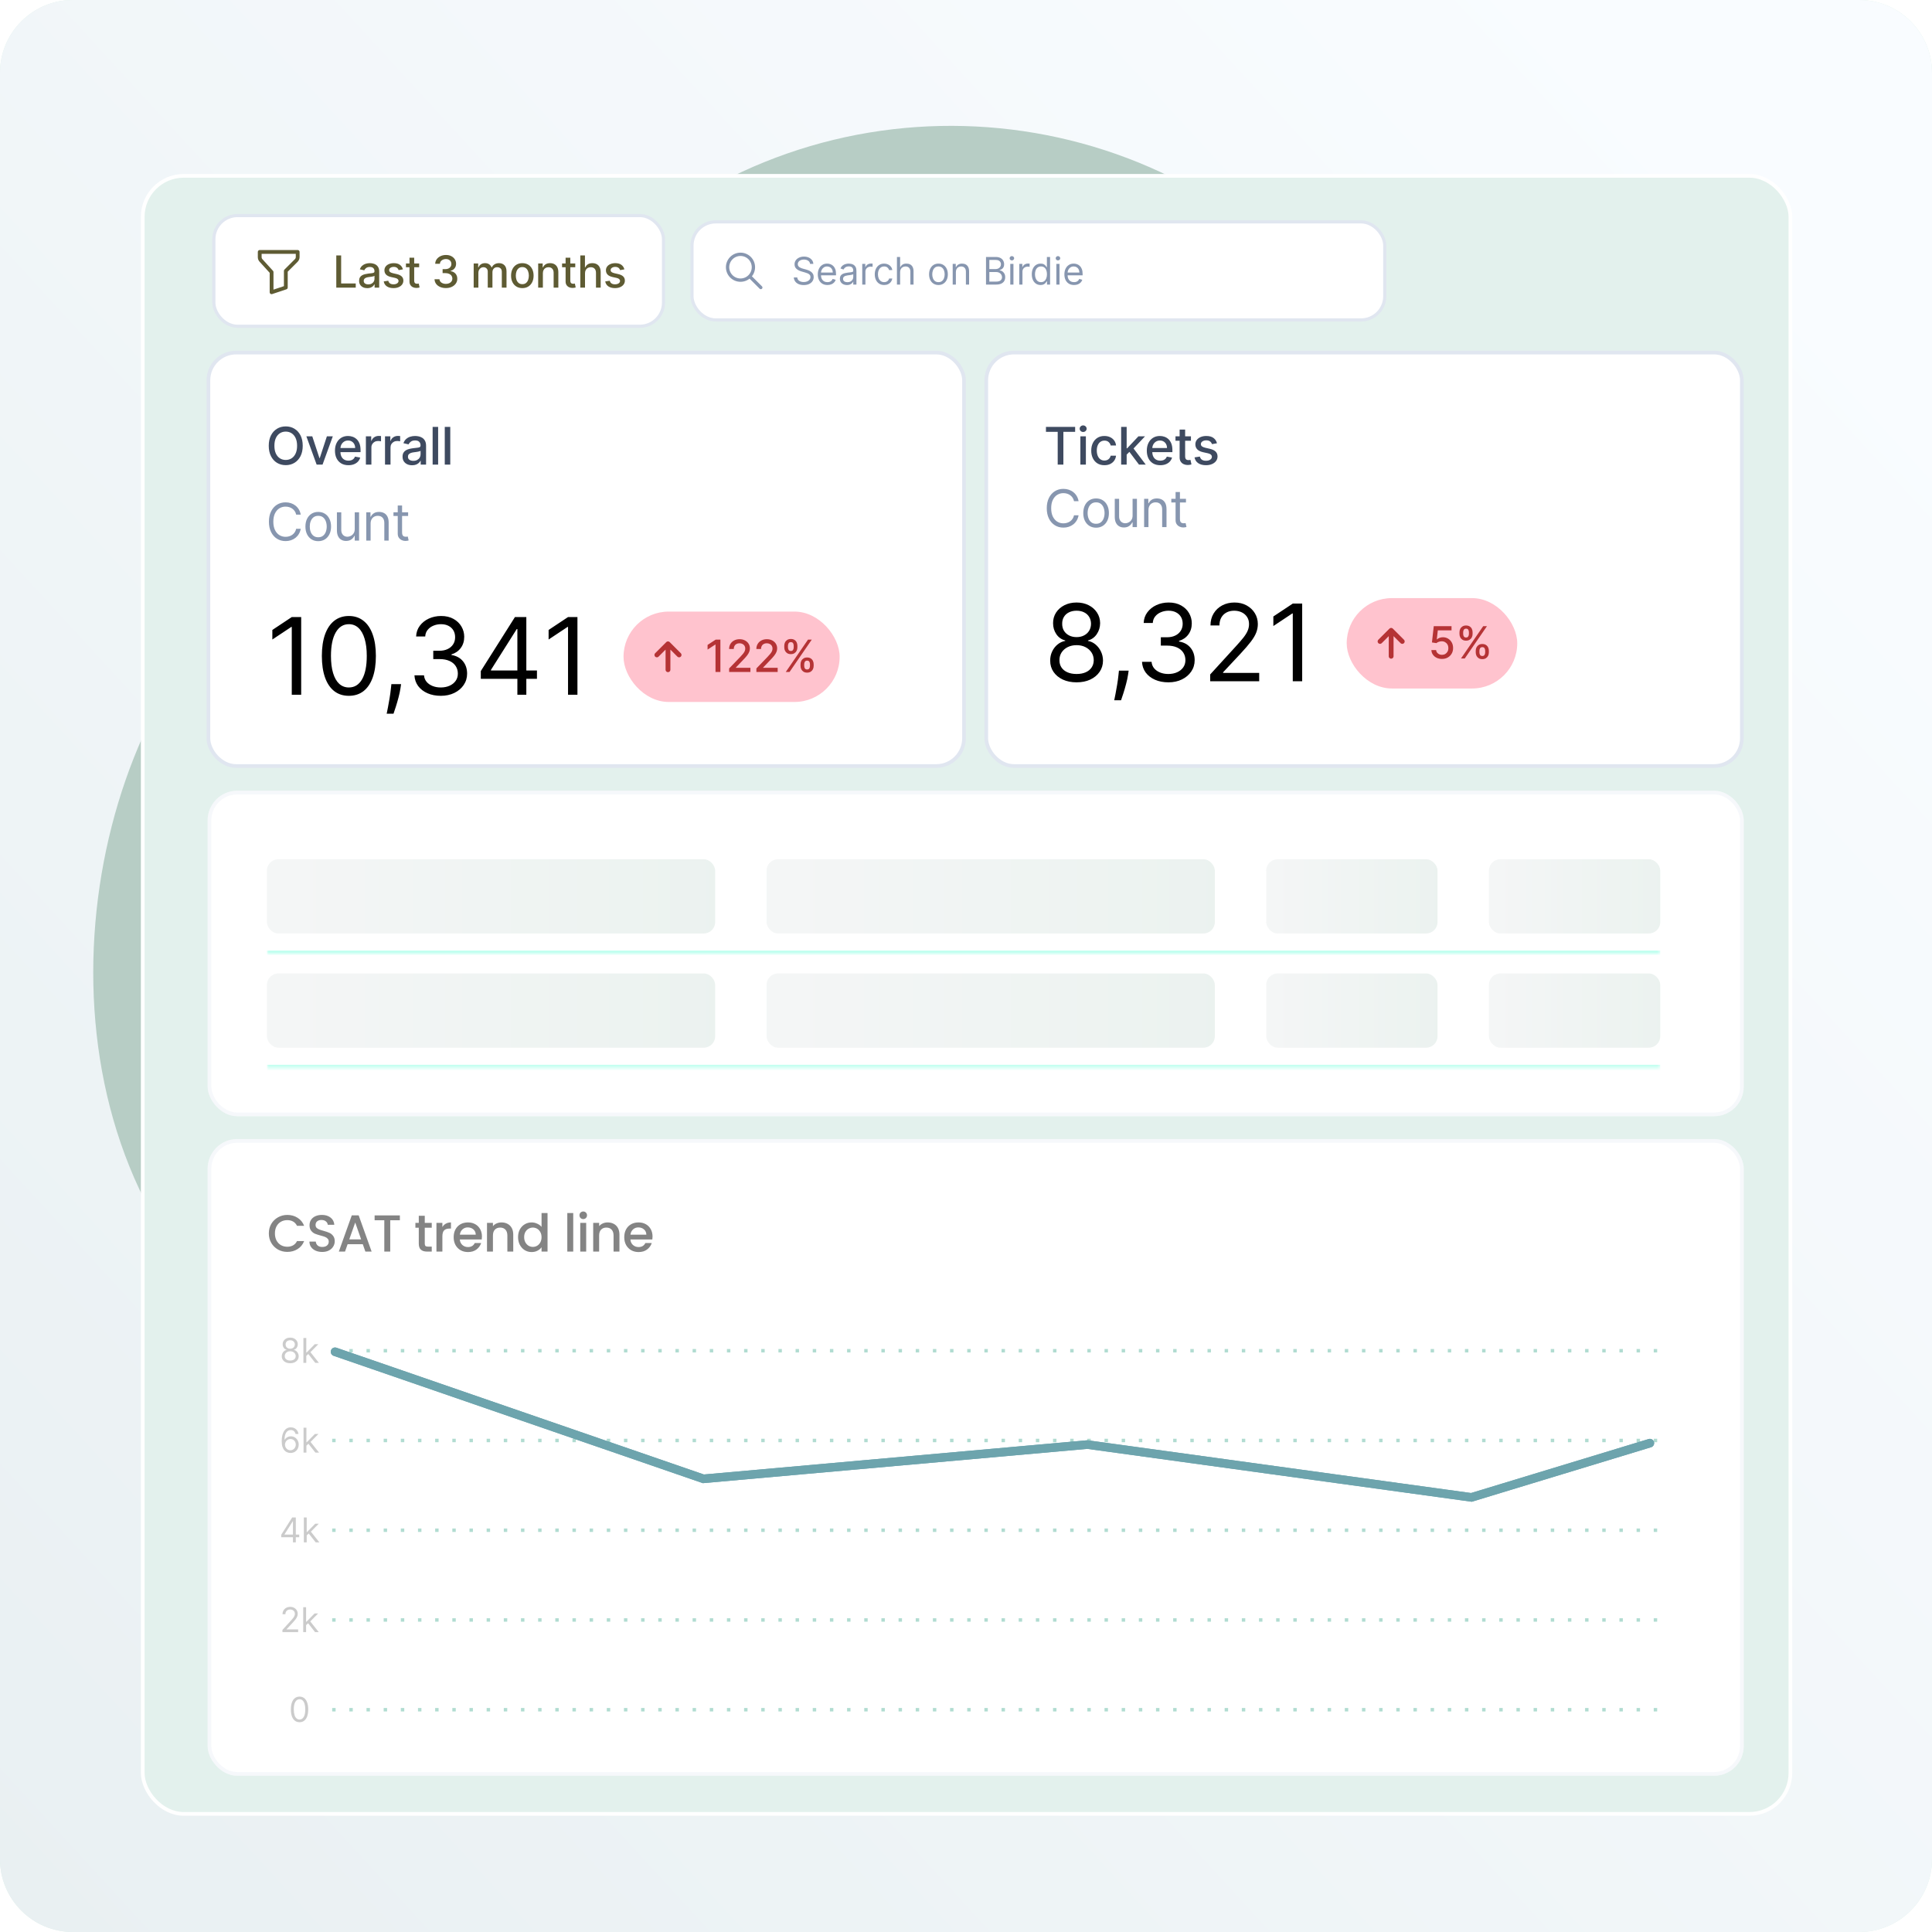 <svg width="636" height="636" viewBox="0 0 636 636" fill="none" xmlns="http://www.w3.org/2000/svg">
<g clip-path="url(#clip0_3018_64720)">
<path d="M0 24C0 10.745 10.745 0 24 0H612C625.255 0 636 10.745 636 24V612C636 625.255 625.255 636 612 636H24C10.745 636 0 625.255 0 612V24Z" fill="#DBEFE7"/>
<path d="M0 24C0 10.745 10.745 0 24 0H612C625.255 0 636 10.745 636 24V612C636 625.255 625.255 636 612 636H24C10.745 636 0 625.255 0 612V24Z" fill="url(#paint0_linear_3018_64720)"/>
<g filter="url(#filter0_f_3018_64720)">
<rect x="324.639" y="-26" width="327" height="493" rx="163.5" transform="rotate(47.873 324.639 -26)" fill="#B7CDC5"/>
</g>
<rect x="46.989" y="57.887" width="542.401" height="539.228" rx="13.489" fill="#E3F1ED"/>
<rect x="46.989" y="57.887" width="542.401" height="539.228" rx="13.489" stroke="white" stroke-width="1.219"/>
<rect x="70.399" y="70.958" width="148.027" height="36.448" rx="7.81" fill="white"/>
<rect x="70.399" y="70.958" width="148.027" height="36.448" rx="7.81" stroke="#E0E6F0" stroke-width="1.041"/>
<path d="M85.498 82.934H97.995V84.63C97.994 85.044 97.83 85.442 97.537 85.734L94.089 89.182V94.649L89.403 96.211V89.572L85.904 85.723C85.643 85.436 85.498 85.061 85.498 84.673V82.934Z" stroke="#5E5B33" stroke-width="1.25" stroke-linecap="round" stroke-linejoin="round"/>
<path d="M110.703 94.684V84.081H112.303V93.306H117.107V94.684H110.703ZM120.903 94.86C120.399 94.86 119.944 94.766 119.537 94.58C119.129 94.39 118.807 94.116 118.568 93.757C118.334 93.398 118.216 92.958 118.216 92.437C118.216 91.988 118.303 91.619 118.475 91.329C118.648 91.039 118.881 90.809 119.174 90.64C119.468 90.471 119.795 90.343 120.158 90.257C120.52 90.171 120.89 90.105 121.266 90.06C121.742 90.005 122.129 89.96 122.426 89.926C122.722 89.888 122.938 89.827 123.073 89.745C123.207 89.662 123.275 89.527 123.275 89.341V89.304C123.275 88.852 123.147 88.502 122.891 88.253C122.639 88.005 122.263 87.881 121.763 87.881C121.242 87.881 120.831 87.996 120.531 88.228C120.234 88.455 120.028 88.709 119.915 88.989L118.46 88.657C118.632 88.174 118.884 87.784 119.216 87.487C119.55 87.187 119.935 86.969 120.37 86.835C120.805 86.697 121.262 86.628 121.742 86.628C122.06 86.628 122.396 86.666 122.752 86.742C123.111 86.814 123.445 86.949 123.756 87.145C124.07 87.342 124.327 87.624 124.527 87.989C124.728 88.352 124.828 88.823 124.828 89.403V94.684H123.316V93.596H123.254C123.154 93.797 123.004 93.993 122.803 94.187C122.603 94.38 122.346 94.54 122.032 94.668C121.718 94.796 121.342 94.86 120.903 94.86ZM121.24 93.617C121.668 93.617 122.034 93.532 122.337 93.363C122.645 93.194 122.878 92.973 123.036 92.701C123.199 92.425 123.28 92.129 123.28 91.815V90.79C123.225 90.846 123.118 90.897 122.959 90.946C122.803 90.99 122.626 91.03 122.426 91.065C122.225 91.096 122.03 91.125 121.84 91.153C121.651 91.177 121.492 91.198 121.364 91.215C121.064 91.253 120.789 91.317 120.541 91.406C120.296 91.496 120.099 91.626 119.951 91.795C119.806 91.96 119.733 92.181 119.733 92.457C119.733 92.841 119.875 93.13 120.158 93.327C120.441 93.52 120.802 93.617 121.24 93.617ZM132.63 88.673L131.227 88.921C131.168 88.742 131.075 88.571 130.947 88.409C130.823 88.246 130.654 88.114 130.44 88.01C130.226 87.907 129.958 87.855 129.637 87.855C129.199 87.855 128.833 87.953 128.54 88.15C128.247 88.343 128.1 88.593 128.1 88.901C128.1 89.166 128.198 89.38 128.395 89.543C128.592 89.705 128.909 89.838 129.348 89.941L130.611 90.231C131.343 90.4 131.888 90.661 132.247 91.013C132.606 91.365 132.785 91.822 132.785 92.385C132.785 92.861 132.647 93.286 132.371 93.659C132.098 94.028 131.717 94.318 131.227 94.528C130.74 94.739 130.176 94.844 129.534 94.844C128.643 94.844 127.917 94.654 127.354 94.275C126.792 93.891 126.447 93.348 126.319 92.644L127.815 92.416C127.908 92.806 128.1 93.101 128.39 93.301C128.68 93.498 129.058 93.596 129.524 93.596C130.031 93.596 130.437 93.491 130.74 93.281C131.044 93.067 131.196 92.806 131.196 92.499C131.196 92.25 131.103 92.041 130.916 91.872C130.733 91.703 130.452 91.576 130.072 91.489L128.726 91.194C127.984 91.025 127.435 90.756 127.08 90.386C126.728 90.017 126.552 89.549 126.552 88.983C126.552 88.514 126.683 88.103 126.945 87.751C127.208 87.399 127.57 87.125 128.033 86.928C128.495 86.728 129.025 86.628 129.622 86.628C130.481 86.628 131.158 86.814 131.651 87.187C132.145 87.556 132.471 88.052 132.63 88.673ZM137.981 86.731V87.974H133.637V86.731H137.981ZM134.802 84.826H136.35V92.349C136.35 92.649 136.395 92.875 136.484 93.027C136.574 93.175 136.69 93.277 136.831 93.332C136.976 93.384 137.133 93.41 137.302 93.41C137.427 93.41 137.535 93.401 137.629 93.384C137.722 93.367 137.794 93.353 137.846 93.343L138.126 94.621C138.036 94.656 137.908 94.691 137.743 94.725C137.577 94.763 137.37 94.784 137.121 94.787C136.714 94.794 136.334 94.722 135.982 94.57C135.63 94.418 135.345 94.183 135.128 93.866C134.911 93.548 134.802 93.149 134.802 92.67V84.826ZM146.785 94.829C146.074 94.829 145.439 94.706 144.879 94.461C144.324 94.216 143.884 93.876 143.559 93.441C143.238 93.003 143.066 92.495 143.042 91.919H144.667C144.688 92.233 144.793 92.506 144.983 92.737C145.176 92.965 145.428 93.141 145.739 93.265C146.05 93.389 146.395 93.451 146.774 93.451C147.192 93.451 147.561 93.379 147.882 93.234C148.207 93.089 148.46 92.887 148.643 92.628C148.826 92.366 148.918 92.064 148.918 91.722C148.918 91.367 148.826 91.054 148.643 90.785C148.464 90.512 148.2 90.299 147.851 90.143C147.506 89.988 147.088 89.91 146.598 89.91H145.703V88.606H146.598C146.992 88.606 147.337 88.535 147.634 88.393C147.934 88.252 148.169 88.055 148.338 87.803C148.507 87.548 148.592 87.249 148.592 86.907C148.592 86.579 148.517 86.295 148.369 86.053C148.224 85.808 148.017 85.617 147.748 85.478C147.482 85.34 147.168 85.271 146.805 85.271C146.46 85.271 146.138 85.335 145.837 85.463C145.54 85.587 145.299 85.767 145.112 86.001C144.926 86.233 144.826 86.51 144.812 86.835H143.264C143.281 86.262 143.451 85.758 143.772 85.323C144.096 84.888 144.524 84.548 145.056 84.303C145.587 84.058 146.177 83.936 146.826 83.936C147.506 83.936 148.093 84.069 148.586 84.334C149.083 84.597 149.467 84.947 149.736 85.385C150.008 85.824 150.143 86.303 150.14 86.825C150.143 87.418 149.977 87.922 149.643 88.336C149.311 88.751 148.869 89.028 148.317 89.17V89.253C149.021 89.36 149.567 89.639 149.953 90.091C150.343 90.543 150.537 91.104 150.533 91.774C150.537 92.357 150.374 92.88 150.046 93.343C149.722 93.805 149.278 94.169 148.716 94.435C148.153 94.697 147.51 94.829 146.785 94.829ZM155.932 94.684V86.731H157.418V88.026H157.516C157.682 87.587 157.953 87.246 158.329 87.001C158.705 86.752 159.155 86.628 159.68 86.628C160.212 86.628 160.657 86.752 161.016 87.001C161.378 87.249 161.646 87.591 161.818 88.026H161.901C162.091 87.601 162.393 87.263 162.807 87.011C163.221 86.755 163.715 86.628 164.288 86.628C165.009 86.628 165.598 86.854 166.053 87.306C166.512 87.758 166.742 88.44 166.742 89.351V94.684H165.194V89.496C165.194 88.957 165.047 88.567 164.754 88.326C164.46 88.084 164.11 87.963 163.703 87.963C163.199 87.963 162.807 88.119 162.528 88.43C162.248 88.737 162.108 89.132 162.108 89.615V94.684H160.565V89.398C160.565 88.966 160.431 88.619 160.162 88.357C159.892 88.095 159.542 87.963 159.111 87.963C158.817 87.963 158.546 88.041 158.298 88.197C158.053 88.348 157.854 88.561 157.702 88.833C157.554 89.106 157.48 89.422 157.48 89.781V94.684H155.932ZM171.948 94.844C171.202 94.844 170.552 94.673 169.996 94.332C169.44 93.99 169.009 93.512 168.702 92.897C168.394 92.283 168.241 91.565 168.241 90.744C168.241 89.919 168.394 89.197 168.702 88.58C169.009 87.962 169.44 87.482 169.996 87.14C170.552 86.799 171.202 86.628 171.948 86.628C172.693 86.628 173.344 86.799 173.9 87.14C174.455 87.482 174.887 87.962 175.194 88.58C175.501 89.197 175.655 89.919 175.655 90.744C175.655 91.565 175.501 92.283 175.194 92.897C174.887 93.512 174.455 93.99 173.9 94.332C173.344 94.673 172.693 94.844 171.948 94.844ZM171.953 93.545C172.436 93.545 172.836 93.417 173.154 93.162C173.472 92.906 173.706 92.566 173.858 92.142C174.013 91.717 174.091 91.249 174.091 90.739C174.091 90.231 174.013 89.765 173.858 89.341C173.706 88.913 173.472 88.569 173.154 88.31C172.836 88.052 172.436 87.922 171.953 87.922C171.466 87.922 171.062 88.052 170.741 88.31C170.424 88.569 170.187 88.913 170.032 89.341C169.88 89.765 169.804 90.231 169.804 90.739C169.804 91.249 169.88 91.717 170.032 92.142C170.187 92.566 170.424 92.906 170.741 93.162C171.062 93.417 171.466 93.545 171.953 93.545ZM178.712 89.962V94.684H177.164V86.731H178.65V88.026H178.748C178.931 87.605 179.217 87.266 179.607 87.011C180.001 86.755 180.496 86.628 181.093 86.628C181.635 86.628 182.11 86.742 182.517 86.969C182.924 87.194 183.24 87.529 183.465 87.974C183.689 88.419 183.801 88.97 183.801 89.625V94.684H182.253V89.812C182.253 89.235 182.103 88.785 181.803 88.46C181.502 88.133 181.09 87.969 180.565 87.969C180.206 87.969 179.887 88.046 179.607 88.202C179.331 88.357 179.112 88.585 178.95 88.885C178.791 89.182 178.712 89.541 178.712 89.962ZM189.371 86.731V87.974H185.027V86.731H189.371ZM186.192 84.826H187.74V92.349C187.74 92.649 187.785 92.875 187.874 93.027C187.964 93.175 188.08 93.277 188.221 93.332C188.366 93.384 188.523 93.41 188.692 93.41C188.817 93.41 188.925 93.401 189.019 93.384C189.112 93.367 189.184 93.353 189.236 93.343L189.516 94.621C189.426 94.656 189.298 94.691 189.132 94.725C188.967 94.763 188.76 94.784 188.511 94.787C188.104 94.794 187.724 94.722 187.372 94.57C187.02 94.418 186.735 94.183 186.518 93.866C186.3 93.548 186.192 93.149 186.192 92.67V84.826ZM192.583 89.962V94.684H191.035V84.081H192.562V88.026H192.661C192.847 87.598 193.132 87.258 193.515 87.006C193.898 86.754 194.399 86.628 195.016 86.628C195.562 86.628 196.038 86.74 196.445 86.964C196.856 87.189 197.174 87.523 197.398 87.969C197.626 88.41 197.74 88.963 197.74 89.625V94.684H196.192V89.812C196.192 89.228 196.042 88.776 195.741 88.455C195.441 88.131 195.023 87.969 194.488 87.969C194.122 87.969 193.795 88.046 193.505 88.202C193.218 88.357 192.992 88.585 192.826 88.885C192.664 89.182 192.583 89.541 192.583 89.962ZM205.546 88.673L204.143 88.921C204.084 88.742 203.991 88.571 203.863 88.409C203.739 88.246 203.57 88.114 203.356 88.01C203.142 87.907 202.874 87.855 202.553 87.855C202.115 87.855 201.749 87.953 201.456 88.15C201.162 88.343 201.016 88.593 201.016 88.901C201.016 89.166 201.114 89.38 201.311 89.543C201.507 89.705 201.825 89.838 202.263 89.941L203.527 90.231C204.258 90.4 204.804 90.661 205.163 91.013C205.522 91.365 205.701 91.822 205.701 92.385C205.701 92.861 205.563 93.286 205.287 93.659C205.014 94.028 204.633 94.318 204.143 94.528C203.656 94.739 203.092 94.844 202.45 94.844C201.559 94.844 200.833 94.654 200.27 94.275C199.708 93.891 199.362 93.348 199.235 92.644L200.731 92.416C200.824 92.806 201.016 93.101 201.306 93.301C201.595 93.498 201.973 93.596 202.439 93.596C202.947 93.596 203.352 93.491 203.656 93.281C203.96 93.067 204.112 92.806 204.112 92.499C204.112 92.25 204.018 92.041 203.832 91.872C203.649 91.703 203.368 91.576 202.988 91.489L201.642 91.194C200.9 91.025 200.351 90.756 199.996 90.386C199.644 90.017 199.468 89.549 199.468 88.983C199.468 88.514 199.599 88.103 199.861 87.751C200.123 87.399 200.486 87.125 200.948 86.928C201.411 86.728 201.941 86.628 202.538 86.628C203.397 86.628 204.074 86.814 204.567 87.187C205.061 87.556 205.387 88.052 205.546 88.673Z" fill="#5E5B33"/>
<rect x="227.798" y="73.04" width="228.06" height="32.282" rx="7.81" fill="white"/>
<rect x="227.798" y="73.04" width="228.06" height="32.282" rx="7.81" stroke="#E0E6F0" stroke-width="1.041"/>
<path d="M250.448 94.649L246.803 91.004M239.514 87.967C239.514 88.525 239.624 89.079 239.837 89.594C240.051 90.11 240.364 90.579 240.759 90.974C241.154 91.369 241.623 91.682 242.139 91.896C242.655 92.109 243.208 92.219 243.766 92.219C244.324 92.219 244.877 92.109 245.393 91.896C245.909 91.682 246.378 91.369 246.773 90.974C247.168 90.579 247.481 90.11 247.695 89.594C247.908 89.079 248.018 88.525 248.018 87.967C248.018 87.409 247.908 86.856 247.695 86.34C247.481 85.824 247.168 85.355 246.773 84.96C246.378 84.565 245.909 84.252 245.393 84.038C244.877 83.825 244.324 83.715 243.766 83.715C243.208 83.715 242.655 83.825 242.139 84.038C241.623 84.252 241.154 84.565 240.759 84.96C240.364 85.355 240.051 85.824 239.837 86.34C239.624 86.856 239.514 87.409 239.514 87.967Z" stroke="#8796AF" stroke-width="1.093" stroke-linecap="round" stroke-linejoin="round"/>
<path d="M266.672 86.864C266.619 86.414 266.403 86.065 266.024 85.816C265.646 85.568 265.181 85.443 264.631 85.443C264.229 85.443 263.877 85.508 263.575 85.639C263.276 85.769 263.042 85.948 262.874 86.176C262.708 86.403 262.625 86.662 262.625 86.952C262.625 87.195 262.683 87.403 262.798 87.578C262.917 87.749 263.067 87.893 263.251 88.008C263.434 88.121 263.627 88.214 263.828 88.288C264.029 88.359 264.214 88.417 264.382 88.461L265.305 88.71C265.542 88.772 265.805 88.857 266.095 88.967C266.388 89.076 266.668 89.226 266.934 89.415C267.203 89.602 267.425 89.841 267.6 90.134C267.774 90.427 267.862 90.786 267.862 91.212C267.862 91.704 267.733 92.147 267.475 92.544C267.221 92.94 266.848 93.255 266.357 93.489C265.869 93.723 265.276 93.839 264.578 93.839C263.927 93.839 263.363 93.734 262.887 93.524C262.414 93.314 262.041 93.021 261.769 92.646C261.499 92.27 261.347 91.834 261.312 91.337H262.448C262.477 91.68 262.593 91.964 262.794 92.189C262.998 92.41 263.255 92.576 263.566 92.686C263.88 92.792 264.217 92.845 264.578 92.845C264.998 92.845 265.375 92.777 265.709 92.641C266.044 92.502 266.308 92.31 266.504 92.064C266.699 91.816 266.797 91.526 266.797 91.195C266.797 90.893 266.712 90.647 266.544 90.458C266.375 90.269 266.153 90.115 265.878 89.996C265.603 89.878 265.305 89.775 264.986 89.686L263.868 89.366C263.158 89.162 262.596 88.871 262.181 88.492C261.767 88.113 261.56 87.618 261.56 87.005C261.56 86.497 261.698 86.053 261.973 85.674C262.251 85.293 262.624 84.997 263.091 84.787C263.561 84.574 264.087 84.467 264.666 84.467C265.252 84.467 265.773 84.572 266.229 84.782C266.684 84.989 267.045 85.273 267.311 85.634C267.581 85.995 267.723 86.405 267.737 86.864H266.672ZM272.387 93.822C271.73 93.822 271.164 93.677 270.687 93.387C270.214 93.094 269.849 92.686 269.591 92.162C269.337 91.635 269.21 91.023 269.21 90.325C269.21 89.627 269.337 89.011 269.591 88.479C269.849 87.943 270.206 87.526 270.665 87.227C271.127 86.926 271.665 86.775 272.28 86.775C272.635 86.775 272.986 86.834 273.332 86.952C273.678 87.07 273.993 87.263 274.277 87.529C274.561 87.792 274.788 88.141 274.956 88.576C275.125 89.011 275.209 89.547 275.209 90.183V90.627H269.955V89.721H274.144C274.144 89.337 274.067 88.993 273.913 88.692C273.763 88.39 273.547 88.152 273.266 87.977C272.987 87.803 272.659 87.716 272.28 87.716C271.863 87.716 271.502 87.819 271.198 88.026C270.896 88.23 270.664 88.496 270.501 88.825C270.338 89.153 270.257 89.505 270.257 89.881V90.485C270.257 90.999 270.346 91.436 270.523 91.794C270.704 92.149 270.953 92.419 271.273 92.606C271.593 92.789 271.964 92.881 272.387 92.881C272.662 92.881 272.911 92.843 273.132 92.766C273.357 92.686 273.551 92.567 273.714 92.41C273.876 92.251 274.002 92.052 274.091 91.816L275.103 92.1C274.996 92.443 274.817 92.745 274.566 93.005C274.314 93.263 274.004 93.464 273.634 93.609C273.264 93.751 272.848 93.822 272.387 93.822ZM278.808 93.839C278.376 93.839 277.984 93.758 277.632 93.595C277.28 93.43 277.001 93.192 276.793 92.881C276.586 92.567 276.483 92.189 276.483 91.745C276.483 91.354 276.56 91.038 276.714 90.795C276.867 90.55 277.073 90.357 277.33 90.218C277.588 90.079 277.872 89.976 278.182 89.908C278.496 89.837 278.811 89.781 279.128 89.739C279.542 89.686 279.878 89.646 280.135 89.619C280.395 89.59 280.585 89.541 280.703 89.473C280.824 89.405 280.885 89.286 280.885 89.118V89.082C280.885 88.644 280.765 88.304 280.526 88.062C280.289 87.819 279.929 87.698 279.447 87.698C278.947 87.698 278.555 87.807 278.271 88.026C277.987 88.245 277.787 88.479 277.672 88.727L276.678 88.372C276.856 87.958 277.092 87.636 277.388 87.405C277.687 87.171 278.012 87.008 278.364 86.917C278.719 86.822 279.068 86.775 279.412 86.775C279.631 86.775 279.882 86.801 280.166 86.855C280.453 86.905 280.73 87.01 280.996 87.17C281.265 87.329 281.488 87.57 281.666 87.893C281.844 88.216 281.932 88.647 281.932 89.189V93.68H280.885V92.757H280.832C280.761 92.905 280.642 93.063 280.477 93.231C280.311 93.4 280.091 93.544 279.815 93.662C279.54 93.78 279.205 93.839 278.808 93.839ZM278.968 92.899C279.382 92.899 279.731 92.817 280.015 92.655C280.302 92.492 280.518 92.282 280.663 92.024C280.811 91.767 280.885 91.496 280.885 91.212V90.254C280.841 90.307 280.743 90.356 280.592 90.4C280.444 90.442 280.273 90.479 280.077 90.511C279.885 90.541 279.697 90.567 279.514 90.591C279.333 90.612 279.187 90.629 279.074 90.644C278.802 90.68 278.548 90.737 278.311 90.817C278.077 90.894 277.888 91.011 277.743 91.168C277.601 91.322 277.53 91.532 277.53 91.798C277.53 92.162 277.665 92.437 277.934 92.624C278.206 92.807 278.551 92.899 278.968 92.899ZM283.844 93.68V86.864H284.856V87.893H284.927C285.051 87.556 285.276 87.282 285.601 87.072C285.927 86.862 286.293 86.757 286.702 86.757C286.779 86.757 286.875 86.758 286.99 86.761C287.105 86.764 287.193 86.769 287.252 86.775V87.84C287.216 87.831 287.135 87.817 287.008 87.8C286.884 87.779 286.752 87.769 286.613 87.769C286.282 87.769 285.986 87.838 285.725 87.977C285.468 88.113 285.264 88.303 285.113 88.545C284.965 88.785 284.891 89.059 284.891 89.366V93.68H283.844ZM291.055 93.822C290.416 93.822 289.866 93.671 289.404 93.369C288.943 93.067 288.588 92.652 288.339 92.122C288.091 91.593 287.966 90.987 287.966 90.307C287.966 89.615 288.094 89.004 288.348 88.474C288.605 87.942 288.963 87.526 289.422 87.227C289.883 86.926 290.422 86.775 291.037 86.775C291.516 86.775 291.948 86.864 292.333 87.041C292.718 87.219 293.033 87.467 293.278 87.787C293.524 88.106 293.676 88.479 293.735 88.905H292.688C292.608 88.594 292.431 88.319 292.155 88.079C291.883 87.837 291.516 87.716 291.055 87.716C290.647 87.716 290.289 87.822 289.981 88.035C289.676 88.245 289.438 88.542 289.267 88.927C289.098 89.309 289.014 89.757 289.014 90.272C289.014 90.798 289.096 91.257 289.262 91.647C289.431 92.038 289.667 92.341 289.972 92.557C290.28 92.773 290.641 92.881 291.055 92.881C291.327 92.881 291.574 92.834 291.796 92.739C292.018 92.644 292.206 92.508 292.36 92.331C292.513 92.153 292.623 91.94 292.688 91.692H293.735C293.676 92.094 293.53 92.456 293.296 92.779C293.065 93.098 292.759 93.353 292.377 93.542C291.999 93.728 291.558 93.822 291.055 93.822ZM296.314 89.579V93.68H295.266V84.591H296.314V87.928H296.402C296.562 87.576 296.802 87.297 297.121 87.09C297.444 86.88 297.873 86.775 298.408 86.775C298.873 86.775 299.279 86.868 299.629 87.054C299.978 87.238 300.248 87.52 300.441 87.902C300.636 88.281 300.733 88.763 300.733 89.349V93.68H299.686V89.419C299.686 88.878 299.546 88.46 299.265 88.164C298.987 87.865 298.6 87.716 298.106 87.716C297.763 87.716 297.456 87.788 297.183 87.933C296.914 88.078 296.701 88.289 296.544 88.567C296.391 88.846 296.314 89.183 296.314 89.579ZM308.933 93.822C308.318 93.822 307.778 93.675 307.313 93.382C306.852 93.09 306.491 92.68 306.231 92.153C305.973 91.626 305.845 91.011 305.845 90.307C305.845 89.597 305.973 88.977 306.231 88.448C306.491 87.918 306.852 87.507 307.313 87.214C307.778 86.921 308.318 86.775 308.933 86.775C309.549 86.775 310.087 86.921 310.548 87.214C311.013 87.507 311.374 87.918 311.631 88.448C311.892 88.977 312.022 89.597 312.022 90.307C312.022 91.011 311.892 91.626 311.631 92.153C311.374 92.68 311.013 93.09 310.548 93.382C310.087 93.675 309.549 93.822 308.933 93.822ZM308.933 92.881C309.401 92.881 309.785 92.761 310.087 92.522C310.389 92.282 310.612 91.967 310.757 91.576C310.902 91.186 310.974 90.763 310.974 90.307C310.974 89.852 310.902 89.427 310.757 89.034C310.612 88.64 310.389 88.322 310.087 88.079C309.785 87.837 309.401 87.716 308.933 87.716C308.466 87.716 308.081 87.837 307.779 88.079C307.478 88.322 307.254 88.64 307.109 89.034C306.964 89.427 306.892 89.852 306.892 90.307C306.892 90.763 306.964 91.186 307.109 91.576C307.254 91.967 307.478 92.282 307.779 92.522C308.081 92.761 308.466 92.881 308.933 92.881ZM314.668 89.579V93.68H313.62V86.864H314.632V87.928H314.721C314.881 87.582 315.123 87.304 315.449 87.094C315.774 86.881 316.194 86.775 316.709 86.775C317.171 86.775 317.574 86.869 317.921 87.059C318.267 87.245 318.536 87.529 318.728 87.911C318.92 88.289 319.017 88.769 319.017 89.349V93.68H317.969V89.419C317.969 88.884 317.83 88.467 317.552 88.168C317.274 87.866 316.892 87.716 316.407 87.716C316.073 87.716 315.774 87.788 315.511 87.933C315.251 88.078 315.045 88.289 314.894 88.567C314.743 88.846 314.668 89.183 314.668 89.579ZM324.587 93.68V84.591H327.764C328.397 84.591 328.92 84.701 329.331 84.92C329.742 85.136 330.048 85.427 330.249 85.794C330.451 86.158 330.551 86.562 330.551 87.005C330.551 87.396 330.482 87.718 330.343 87.973C330.207 88.227 330.026 88.428 329.801 88.576C329.579 88.724 329.338 88.834 329.078 88.905V88.993C329.356 89.011 329.636 89.109 329.917 89.286C330.198 89.464 330.433 89.718 330.622 90.05C330.812 90.381 330.906 90.786 330.906 91.266C330.906 91.721 330.803 92.131 330.596 92.495C330.388 92.859 330.062 93.147 329.615 93.36C329.168 93.573 328.587 93.68 327.871 93.68H324.587ZM325.688 92.703H327.871C328.59 92.703 329.1 92.564 329.402 92.286C329.707 92.005 329.859 91.665 329.859 91.266C329.859 90.958 329.781 90.674 329.624 90.414C329.467 90.15 329.244 89.94 328.954 89.783C328.664 89.624 328.321 89.544 327.924 89.544H325.688V92.703ZM325.688 88.585H327.729C328.06 88.585 328.359 88.52 328.625 88.39C328.894 88.26 329.107 88.076 329.264 87.84C329.424 87.603 329.504 87.325 329.504 87.005C329.504 86.606 329.365 86.267 329.087 85.989C328.809 85.708 328.368 85.568 327.764 85.568H325.688V88.585ZM332.573 93.68V86.864H333.62V93.68H332.573ZM333.105 85.727C332.901 85.727 332.725 85.658 332.577 85.519C332.432 85.38 332.36 85.213 332.36 85.017C332.36 84.822 332.432 84.655 332.577 84.516C332.725 84.377 332.901 84.307 333.105 84.307C333.309 84.307 333.484 84.377 333.629 84.516C333.777 84.655 333.851 84.822 333.851 85.017C333.851 85.213 333.777 85.38 333.629 85.519C333.484 85.658 333.309 85.727 333.105 85.727ZM335.538 93.68V86.864H336.55V87.893H336.621C336.745 87.556 336.97 87.282 337.295 87.072C337.621 86.862 337.988 86.757 338.396 86.757C338.473 86.757 338.569 86.758 338.684 86.761C338.8 86.764 338.887 86.769 338.946 86.775V87.84C338.911 87.831 338.829 87.817 338.702 87.8C338.578 87.779 338.446 87.769 338.307 87.769C337.976 87.769 337.68 87.838 337.42 87.977C337.162 88.113 336.958 88.303 336.807 88.545C336.659 88.785 336.585 89.059 336.585 89.366V93.68H335.538ZM342.554 93.822C341.986 93.822 341.484 93.678 341.05 93.391C340.615 93.101 340.274 92.693 340.029 92.166C339.783 91.637 339.661 91.011 339.661 90.289C339.661 89.573 339.783 88.952 340.029 88.425C340.274 87.899 340.616 87.492 341.054 87.205C341.492 86.918 341.998 86.775 342.572 86.775C343.015 86.775 343.366 86.849 343.623 86.997C343.884 87.141 344.082 87.307 344.218 87.494C344.357 87.677 344.465 87.828 344.542 87.946H344.631V84.591H345.678V93.68H344.666V92.632H344.542C344.465 92.757 344.356 92.913 344.214 93.103C344.072 93.289 343.869 93.456 343.606 93.604C343.342 93.749 342.992 93.822 342.554 93.822ZM342.696 92.881C343.116 92.881 343.471 92.771 343.761 92.552C344.051 92.331 344.271 92.024 344.422 91.634C344.573 91.24 344.649 90.786 344.649 90.272C344.649 89.763 344.575 89.317 344.427 88.936C344.279 88.551 344.06 88.252 343.77 88.039C343.48 87.823 343.122 87.716 342.696 87.716C342.252 87.716 341.882 87.829 341.587 88.057C341.294 88.282 341.073 88.588 340.925 88.976C340.78 89.36 340.708 89.792 340.708 90.272C340.708 90.757 340.782 91.198 340.93 91.594C341.081 91.987 341.303 92.301 341.595 92.535C341.891 92.766 342.258 92.881 342.696 92.881ZM347.742 93.68V86.864H348.789V93.68H347.742ZM348.274 85.727C348.07 85.727 347.894 85.658 347.746 85.519C347.601 85.38 347.529 85.213 347.529 85.017C347.529 84.822 347.601 84.655 347.746 84.516C347.894 84.377 348.07 84.307 348.274 84.307C348.478 84.307 348.653 84.377 348.798 84.516C348.946 84.655 349.02 84.822 349.02 85.017C349.02 85.213 348.946 85.38 348.798 85.519C348.653 85.658 348.478 85.727 348.274 85.727ZM353.565 93.822C352.908 93.822 352.342 93.677 351.865 93.387C351.392 93.094 351.027 92.686 350.769 92.162C350.515 91.635 350.388 91.023 350.388 90.325C350.388 89.627 350.515 89.011 350.769 88.479C351.027 87.943 351.384 87.526 351.843 87.227C352.305 86.926 352.843 86.775 353.458 86.775C353.813 86.775 354.164 86.834 354.51 86.952C354.856 87.07 355.171 87.263 355.455 87.529C355.739 87.792 355.966 88.141 356.134 88.576C356.303 89.011 356.387 89.547 356.387 90.183V90.627H351.133V89.721H355.322C355.322 89.337 355.245 88.993 355.091 88.692C354.941 88.39 354.725 88.152 354.444 87.977C354.165 87.803 353.837 87.716 353.458 87.716C353.041 87.716 352.68 87.819 352.376 88.026C352.074 88.23 351.842 88.496 351.679 88.825C351.516 89.153 351.435 89.505 351.435 89.881V90.485C351.435 90.999 351.524 91.436 351.701 91.794C351.882 92.149 352.132 92.419 352.451 92.606C352.771 92.789 353.142 92.881 353.565 92.881C353.84 92.881 354.089 92.843 354.31 92.766C354.535 92.686 354.729 92.567 354.892 92.41C355.054 92.251 355.18 92.052 355.269 91.816L356.281 92.1C356.174 92.443 355.995 92.745 355.744 93.005C355.492 93.263 355.182 93.464 354.812 93.609C354.442 93.751 354.026 93.822 353.565 93.822Z" fill="#8796AF"/>
<rect x="68.607" y="116.055" width="248.744" height="136.117" rx="9.145" fill="white"/>
<rect x="68.607" y="116.055" width="248.744" height="136.117" rx="9.145" stroke="#E0E6F0" stroke-width="1.219"/>
<path d="M99.655 146.746C99.655 148.071 99.413 149.211 98.928 150.165C98.443 151.114 97.778 151.846 96.933 152.359C96.093 152.868 95.137 153.123 94.066 153.123C92.991 153.123 92.031 152.868 91.186 152.359C90.346 151.846 89.683 151.112 89.198 150.159C88.713 149.205 88.471 148.067 88.471 146.746C88.471 145.42 88.713 144.282 89.198 143.333C89.683 142.379 90.346 141.647 91.186 141.138C92.031 140.625 92.991 140.368 94.066 140.368C95.137 140.368 96.093 140.625 96.933 141.138C97.778 141.647 98.443 142.379 98.928 143.333C99.413 144.282 99.655 145.42 99.655 146.746ZM97.8 146.746C97.8 145.735 97.636 144.885 97.309 144.193C96.986 143.498 96.541 142.973 95.975 142.617C95.414 142.258 94.777 142.078 94.066 142.078C93.351 142.078 92.712 142.258 92.15 142.617C91.589 142.973 91.144 143.498 90.817 144.193C90.493 144.885 90.332 145.735 90.332 146.746C90.332 147.756 90.493 148.609 90.817 149.304C91.144 149.995 91.589 150.52 92.15 150.88C92.712 151.236 93.351 151.413 94.066 151.413C94.777 151.413 95.414 151.236 95.975 150.88C96.541 150.52 96.986 149.995 97.309 149.304C97.636 148.609 97.8 147.756 97.8 146.746ZM109.554 143.642L106.178 152.953H104.238L100.855 143.642H102.801L105.16 150.807H105.257L107.609 143.642H109.554ZM114.698 153.141C113.781 153.141 112.991 152.945 112.328 152.553C111.669 152.157 111.16 151.601 110.8 150.886C110.445 150.167 110.267 149.324 110.267 148.358C110.267 147.404 110.445 146.564 110.8 145.836C111.16 145.109 111.661 144.541 112.304 144.133C112.95 143.725 113.706 143.521 114.571 143.521C115.096 143.521 115.605 143.608 116.099 143.781C116.592 143.955 117.034 144.228 117.426 144.6C117.818 144.971 118.127 145.454 118.354 146.048C118.58 146.639 118.693 147.356 118.693 148.2V148.843H111.291V147.485H116.917C116.917 147.008 116.82 146.586 116.626 146.218C116.432 145.846 116.159 145.553 115.808 145.339C115.46 145.125 115.052 145.018 114.583 145.018C114.074 145.018 113.629 145.143 113.249 145.394C112.874 145.64 112.583 145.964 112.376 146.364C112.174 146.76 112.073 147.19 112.073 147.655V148.716C112.073 149.338 112.182 149.868 112.401 150.304C112.623 150.74 112.932 151.074 113.328 151.304C113.724 151.531 114.187 151.644 114.716 151.644C115.06 151.644 115.373 151.595 115.656 151.498C115.939 151.397 116.183 151.248 116.389 151.05C116.596 150.852 116.753 150.607 116.862 150.316L118.578 150.625C118.44 151.13 118.194 151.573 117.838 151.953C117.487 152.329 117.044 152.622 116.511 152.832C115.981 153.038 115.377 153.141 114.698 153.141ZM120.448 152.953V143.642H122.2V145.121H122.297C122.467 144.62 122.766 144.226 123.194 143.939C123.627 143.648 124.116 143.502 124.661 143.502C124.774 143.502 124.908 143.506 125.061 143.515C125.219 143.523 125.342 143.533 125.431 143.545V145.279C125.358 145.258 125.229 145.236 125.043 145.212C124.857 145.184 124.671 145.169 124.485 145.169C124.057 145.169 123.675 145.26 123.34 145.442C123.008 145.62 122.746 145.869 122.552 146.188C122.358 146.503 122.261 146.863 122.261 147.267V152.953H120.448ZM126.744 152.953V143.642H128.495V145.121H128.592C128.762 144.62 129.061 144.226 129.49 143.939C129.922 143.648 130.411 143.502 130.957 143.502C131.07 143.502 131.203 143.506 131.357 143.515C131.514 143.523 131.638 143.533 131.727 143.545V145.279C131.654 145.258 131.524 145.236 131.339 145.212C131.153 145.184 130.967 145.169 130.781 145.169C130.352 145.169 129.971 145.26 129.635 145.442C129.304 145.62 129.041 145.869 128.847 146.188C128.653 146.503 128.556 146.863 128.556 147.267V152.953H126.744ZM135.665 153.159C135.075 153.159 134.542 153.05 134.065 152.832C133.588 152.61 133.21 152.288 132.931 151.868C132.657 151.448 132.519 150.932 132.519 150.322C132.519 149.797 132.62 149.364 132.822 149.025C133.024 148.685 133.297 148.417 133.641 148.219C133.984 148.021 134.368 147.871 134.792 147.77C135.217 147.669 135.649 147.592 136.09 147.54C136.647 147.475 137.1 147.423 137.448 147.382C137.795 147.338 138.048 147.267 138.205 147.17C138.363 147.073 138.442 146.915 138.442 146.697V146.655C138.442 146.125 138.292 145.715 137.993 145.424C137.698 145.133 137.258 144.988 136.672 144.988C136.061 144.988 135.581 145.123 135.229 145.394C134.881 145.661 134.641 145.958 134.508 146.285L132.804 145.897C133.006 145.331 133.301 144.874 133.689 144.527C134.081 144.175 134.532 143.921 135.041 143.763C135.55 143.601 136.086 143.521 136.647 143.521C137.019 143.521 137.413 143.565 137.83 143.654C138.25 143.739 138.642 143.896 139.006 144.127C139.373 144.357 139.674 144.687 139.909 145.115C140.143 145.539 140.26 146.091 140.26 146.77V152.953H138.49V151.68H138.418C138.3 151.914 138.125 152.145 137.89 152.371C137.656 152.597 137.355 152.785 136.987 152.935C136.619 153.084 136.179 153.159 135.665 153.159ZM136.059 151.704C136.561 151.704 136.989 151.605 137.345 151.407C137.704 151.209 137.977 150.951 138.163 150.631C138.353 150.308 138.448 149.963 138.448 149.595V148.394C138.383 148.459 138.258 148.52 138.072 148.576C137.89 148.629 137.682 148.675 137.448 148.716C137.213 148.752 136.985 148.786 136.763 148.819C136.54 148.847 136.354 148.871 136.205 148.892C135.853 148.936 135.532 149.011 135.241 149.116C134.954 149.221 134.724 149.372 134.55 149.571C134.38 149.764 134.295 150.023 134.295 150.346C134.295 150.795 134.461 151.135 134.792 151.365C135.124 151.591 135.546 151.704 136.059 151.704ZM144.231 140.538V152.953H142.419V140.538H144.231ZM148.226 140.538V152.953H146.413V140.538H148.226Z" fill="#3E4A60"/>
<path d="M99 169.418H97.497C97.408 168.985 97.253 168.605 97.03 168.278C96.812 167.951 96.545 167.676 96.23 167.454C95.919 167.227 95.573 167.058 95.194 166.944C94.814 166.831 94.418 166.775 94.005 166.775C93.254 166.775 92.573 166.965 91.962 167.345C91.356 167.724 90.873 168.284 90.514 169.024C90.158 169.763 89.98 170.671 89.98 171.746C89.98 172.821 90.158 173.728 90.514 174.467C90.873 175.207 91.356 175.767 91.962 176.147C92.573 176.527 93.254 176.716 94.005 176.716C94.418 176.716 94.814 176.66 95.194 176.547C95.573 176.434 95.919 176.266 96.23 176.044C96.545 175.817 96.812 175.54 97.03 175.213C97.253 174.882 97.408 174.502 97.497 174.073H99C98.887 174.708 98.681 175.276 98.382 175.777C98.083 176.278 97.711 176.704 97.267 177.056C96.822 177.404 96.323 177.668 95.769 177.85C95.22 178.032 94.632 178.123 94.005 178.123C92.947 178.123 92.005 177.864 91.18 177.347C90.356 176.83 89.707 176.094 89.234 175.14C88.762 174.187 88.525 173.055 88.525 171.746C88.525 170.436 88.762 169.305 89.234 168.351C89.707 167.397 90.356 166.662 91.18 166.144C92.005 165.627 92.947 165.368 94.005 165.368C94.632 165.368 95.22 165.459 95.769 165.641C96.323 165.823 96.822 166.09 97.267 166.441C97.711 166.789 98.083 167.213 98.382 167.714C98.681 168.211 98.887 168.779 99 169.418ZM104.762 178.147C103.922 178.147 103.184 177.947 102.55 177.547C101.919 177.147 101.426 176.587 101.071 175.868C100.719 175.148 100.543 174.308 100.543 173.346C100.543 172.376 100.719 171.529 101.071 170.806C101.426 170.083 101.919 169.521 102.55 169.121C103.184 168.721 103.922 168.521 104.762 168.521C105.603 168.521 106.339 168.721 106.969 169.121C107.604 169.521 108.097 170.083 108.448 170.806C108.804 171.529 108.982 172.376 108.982 173.346C108.982 174.308 108.804 175.148 108.448 175.868C108.097 176.587 107.604 177.147 106.969 177.547C106.339 177.947 105.603 178.147 104.762 178.147ZM104.762 176.862C105.401 176.862 105.926 176.698 106.339 176.371C106.751 176.044 107.056 175.613 107.254 175.08C107.452 174.546 107.551 173.968 107.551 173.346C107.551 172.724 107.452 172.144 107.254 171.606C107.056 171.069 106.751 170.634 106.339 170.303C105.926 169.971 105.401 169.806 104.762 169.806C104.124 169.806 103.599 169.971 103.186 170.303C102.774 170.634 102.469 171.069 102.271 171.606C102.073 172.144 101.974 172.724 101.974 173.346C101.974 173.968 102.073 174.546 102.271 175.08C102.469 175.613 102.774 176.044 103.186 176.371C103.599 176.698 104.124 176.862 104.762 176.862ZM116.777 174.146V168.642H118.208V177.953H116.777V176.377H116.68C116.462 176.85 116.123 177.252 115.662 177.583C115.201 177.911 114.619 178.074 113.916 178.074C113.334 178.074 112.817 177.947 112.364 177.692C111.912 177.434 111.556 177.046 111.297 176.529C111.039 176.007 110.909 175.35 110.909 174.558V168.642H112.34V174.461C112.34 175.14 112.53 175.682 112.91 176.086C113.294 176.49 113.783 176.692 114.377 176.692C114.733 176.692 115.094 176.601 115.462 176.419C115.834 176.238 116.145 175.959 116.396 175.583C116.65 175.207 116.777 174.728 116.777 174.146ZM122.003 172.352V177.953H120.572V168.642H121.954V170.097H122.076C122.294 169.624 122.625 169.244 123.07 168.957C123.514 168.666 124.088 168.521 124.792 168.521C125.422 168.521 125.974 168.65 126.446 168.909C126.919 169.163 127.287 169.551 127.55 170.072C127.812 170.59 127.944 171.244 127.944 172.037V177.953H126.513V172.134C126.513 171.402 126.323 170.832 125.943 170.424C125.563 170.012 125.042 169.806 124.379 169.806C123.923 169.806 123.514 169.905 123.155 170.103C122.799 170.301 122.518 170.59 122.312 170.97C122.106 171.35 122.003 171.81 122.003 172.352ZM134.351 168.642V169.854H129.526V168.642H134.351ZM130.932 166.411H132.363V175.286C132.363 175.69 132.422 175.993 132.539 176.195C132.66 176.393 132.814 176.527 133 176.595C133.189 176.66 133.39 176.692 133.6 176.692C133.757 176.692 133.887 176.684 133.988 176.668C134.089 176.648 134.17 176.632 134.23 176.619L134.521 177.905C134.424 177.941 134.289 177.977 134.115 178.014C133.941 178.054 133.721 178.074 133.454 178.074C133.05 178.074 132.654 177.987 132.266 177.814C131.882 177.64 131.563 177.375 131.308 177.02C131.058 176.664 130.932 176.215 130.932 175.674V166.411Z" fill="#8796AF"/>
<path d="M99.146 203.13V228.707H96.049V206.377H95.899L89.655 210.523V207.376L96.049 203.13H99.146ZM114.845 229.057C112.963 229.057 111.36 228.545 110.036 227.521C108.713 226.488 107.701 224.994 107.002 223.037C106.302 221.072 105.953 218.699 105.953 215.919C105.953 213.154 106.302 210.794 107.002 208.838C107.709 206.873 108.725 205.374 110.049 204.342C111.381 203.301 112.98 202.78 114.845 202.78C116.71 202.78 118.304 203.301 119.628 204.342C120.96 205.374 121.976 206.873 122.675 208.838C123.383 210.794 123.737 213.154 123.737 215.919C123.737 218.699 123.387 221.072 122.688 223.037C121.988 224.994 120.977 226.488 119.653 227.521C118.329 228.545 116.726 229.057 114.845 229.057ZM114.845 226.309C116.71 226.309 118.158 225.41 119.191 223.612C120.223 221.813 120.739 219.249 120.739 215.919C120.739 213.704 120.502 211.818 120.027 210.261C119.561 208.704 118.887 207.518 118.004 206.702C117.13 205.886 116.077 205.478 114.845 205.478C112.996 205.478 111.552 206.39 110.511 208.213C109.47 210.028 108.95 212.597 108.95 215.919C108.95 218.133 109.183 220.015 109.649 221.563C110.116 223.112 110.786 224.29 111.66 225.098C112.543 225.905 113.604 226.309 114.845 226.309ZM132.035 225.21L131.835 226.559C131.694 227.508 131.477 228.524 131.186 229.606C130.903 230.689 130.607 231.708 130.299 232.666C129.991 233.623 129.737 234.385 129.538 234.951H127.29C127.398 234.419 127.539 233.715 127.714 232.841C127.889 231.967 128.064 230.988 128.239 229.906C128.422 228.832 128.572 227.733 128.688 226.609L128.838 225.21H132.035ZM145.127 229.057C143.478 229.057 142.009 228.774 140.718 228.207C139.436 227.641 138.416 226.855 137.658 225.847C136.909 224.831 136.501 223.653 136.434 222.313H139.582C139.648 223.137 139.931 223.849 140.431 224.448C140.93 225.04 141.584 225.497 142.392 225.822C143.199 226.147 144.094 226.309 145.077 226.309C146.176 226.309 147.15 226.118 147.999 225.735C148.848 225.352 149.514 224.819 149.997 224.136C150.48 223.453 150.722 222.663 150.722 221.763C150.722 220.822 150.488 219.994 150.022 219.278C149.556 218.554 148.873 217.988 147.974 217.58C147.075 217.172 145.976 216.968 144.677 216.968H142.629V214.22H144.677C145.693 214.22 146.584 214.037 147.35 213.671C148.124 213.304 148.727 212.788 149.16 212.122C149.602 211.456 149.822 210.673 149.822 209.774C149.822 208.908 149.631 208.155 149.248 207.514C148.865 206.873 148.324 206.373 147.624 206.015C146.933 205.657 146.117 205.478 145.177 205.478C144.294 205.478 143.461 205.64 142.679 205.965C141.904 206.281 141.272 206.744 140.781 207.351C140.289 207.951 140.023 208.675 139.981 209.524H136.984C137.034 208.184 137.438 207.01 138.195 206.003C138.953 204.987 139.944 204.196 141.168 203.63C142.4 203.064 143.753 202.78 145.226 202.78C146.808 202.78 148.165 203.101 149.298 203.742C150.43 204.375 151.3 205.212 151.908 206.252C152.516 207.293 152.82 208.417 152.82 209.624C152.82 211.065 152.441 212.293 151.683 213.308C150.934 214.324 149.914 215.028 148.623 215.419V215.619C150.239 215.885 151.5 216.572 152.407 217.68C153.315 218.779 153.769 220.14 153.769 221.763C153.769 223.154 153.39 224.403 152.632 225.51C151.883 226.609 150.859 227.475 149.56 228.108C148.261 228.74 146.783 229.057 145.127 229.057ZM158.277 223.462V220.914L169.517 203.13H171.365V207.077H170.116L161.624 220.514V220.714H176.76V223.462H158.277ZM170.316 228.707V222.687V221.501V203.13H173.264V228.707H170.316ZM190.089 203.13V228.707H186.992V206.377H186.842L180.598 210.523V207.376L186.992 203.13H190.089Z" fill="black"/>
<rect x="205.262" y="201.328" width="71.141" height="29.755" rx="14.877" fill="#FFC3CE"/>
<path d="M219.894 211.938V220.473M219.894 211.938L223.552 215.595M219.894 211.938L216.236 215.595" stroke="#B53335" stroke-width="1.585" stroke-linecap="round" stroke-linejoin="round"/>
<path d="M237.148 210.566V221.207H235.537V212.176H235.475L232.929 213.839V212.301L235.584 210.566H237.148ZM240.026 221.207V220.043L243.627 216.312C244.012 215.907 244.329 215.552 244.578 215.247C244.831 214.939 245.02 214.646 245.145 214.369C245.269 214.092 245.332 213.798 245.332 213.486C245.332 213.132 245.248 212.828 245.082 212.571C244.916 212.311 244.689 212.112 244.401 211.974C244.114 211.832 243.79 211.761 243.43 211.761C243.049 211.761 242.716 211.839 242.432 211.994C242.148 212.15 241.93 212.37 241.777 212.654C241.625 212.938 241.549 213.271 241.549 213.652H240.016C240.016 213.004 240.165 212.438 240.463 211.953C240.761 211.468 241.17 211.092 241.689 210.825C242.209 210.555 242.799 210.42 243.461 210.42C244.13 210.42 244.718 210.553 245.228 210.82C245.74 211.083 246.14 211.444 246.428 211.901C246.715 212.355 246.859 212.867 246.859 213.439C246.859 213.834 246.785 214.22 246.636 214.598C246.49 214.975 246.236 215.396 245.872 215.86C245.508 216.321 245.002 216.88 244.355 217.539L242.24 219.752V219.83H247.031V221.207H240.026ZM249 221.207V220.043L252.601 216.312C252.985 215.907 253.302 215.552 253.552 215.247C253.805 214.939 253.993 214.646 254.118 214.369C254.243 214.092 254.305 213.798 254.305 213.486C254.305 213.132 254.222 212.828 254.056 212.571C253.889 212.311 253.663 212.112 253.375 211.974C253.088 211.832 252.764 211.761 252.403 211.761C252.022 211.761 251.69 211.839 251.406 211.994C251.122 212.15 250.903 212.37 250.751 212.654C250.599 212.938 250.522 213.271 250.522 213.652H248.99C248.99 213.004 249.139 212.438 249.436 211.953C249.734 211.468 250.143 211.092 250.663 210.825C251.182 210.555 251.773 210.42 252.435 210.42C253.103 210.42 253.692 210.553 254.201 210.82C254.714 211.083 255.114 211.444 255.401 211.901C255.689 212.355 255.833 212.867 255.833 213.439C255.833 213.834 255.758 214.22 255.609 214.598C255.464 214.975 255.209 215.396 254.845 215.86C254.482 216.321 253.976 216.88 253.328 217.539L251.213 219.752V219.83H256.004V221.207H249ZM263.528 219.212V218.651C263.528 218.249 263.611 217.882 263.777 217.549C263.947 217.213 264.193 216.945 264.515 216.744C264.841 216.539 265.234 216.437 265.695 216.437C266.166 216.437 266.561 216.538 266.879 216.738C267.198 216.939 267.439 217.208 267.602 217.544C267.768 217.88 267.851 218.249 267.851 218.651V219.212C267.851 219.614 267.768 219.983 267.602 220.319C267.435 220.651 267.191 220.92 266.869 221.124C266.55 221.325 266.159 221.425 265.695 221.425C265.227 221.425 264.832 221.325 264.51 221.124C264.188 220.92 263.944 220.651 263.777 220.319C263.611 219.983 263.528 219.614 263.528 219.212ZM264.739 218.651V219.212C264.739 219.51 264.81 219.78 264.952 220.022C265.094 220.265 265.341 220.386 265.695 220.386C266.045 220.386 266.289 220.265 266.427 220.022C266.566 219.78 266.635 219.51 266.635 219.212V218.651C266.635 218.353 266.568 218.082 266.433 217.84C266.301 217.598 266.055 217.476 265.695 217.476C265.348 217.476 265.102 217.598 264.957 217.84C264.811 218.082 264.739 218.353 264.739 218.651ZM258.176 213.122V212.561C258.176 212.159 258.259 211.79 258.426 211.454C258.595 211.118 258.841 210.85 259.163 210.649C259.489 210.448 259.882 210.347 260.343 210.347C260.814 210.347 261.209 210.448 261.528 210.649C261.846 210.85 262.087 211.118 262.25 211.454C262.413 211.79 262.494 212.159 262.494 212.561V213.122C262.494 213.524 262.411 213.893 262.245 214.229C262.082 214.561 261.839 214.83 261.517 215.034C261.198 215.235 260.807 215.336 260.343 215.336C259.872 215.336 259.475 215.235 259.153 215.034C258.834 214.83 258.592 214.561 258.426 214.229C258.259 213.893 258.176 213.524 258.176 213.122ZM259.392 212.561V213.122C259.392 213.42 259.461 213.69 259.6 213.933C259.742 214.175 259.99 214.296 260.343 214.296C260.689 214.296 260.932 214.175 261.07 213.933C261.212 213.69 261.283 213.42 261.283 213.122V212.561C261.283 212.263 261.216 211.993 261.081 211.75C260.946 211.508 260.7 211.387 260.343 211.387C259.996 211.387 259.751 211.508 259.605 211.75C259.463 211.993 259.392 212.263 259.392 212.561ZM258.67 221.207L265.986 210.566H267.228L259.912 221.207H258.67Z" fill="#B53335"/>
<rect x="324.668" y="116.055" width="248.744" height="136.117" rx="9.145" fill="white"/>
<rect x="324.668" y="116.055" width="248.744" height="136.117" rx="9.145" stroke="#E0E6F0" stroke-width="1.219"/>
<path d="M344.32 142.151V140.538H353.928V142.151H350.055V152.953H348.188V142.151H344.32ZM355.65 152.953V143.642H357.463V152.953H355.65ZM356.565 142.205C356.25 142.205 355.979 142.1 355.753 141.89C355.531 141.676 355.42 141.421 355.42 141.126C355.42 140.827 355.531 140.572 355.753 140.362C355.979 140.148 356.25 140.041 356.565 140.041C356.881 140.041 357.149 140.148 357.372 140.362C357.598 140.572 357.711 140.827 357.711 141.126C357.711 141.421 357.598 141.676 357.372 141.89C357.149 142.1 356.881 142.205 356.565 142.205ZM363.567 153.141C362.666 153.141 361.89 152.937 361.239 152.529C360.593 152.117 360.096 151.549 359.748 150.825C359.4 150.102 359.227 149.273 359.227 148.34C359.227 147.394 359.405 146.56 359.76 145.836C360.116 145.109 360.617 144.541 361.264 144.133C361.91 143.725 362.672 143.521 363.549 143.521C364.256 143.521 364.887 143.652 365.44 143.915C365.994 144.173 366.441 144.537 366.78 145.006C367.123 145.475 367.328 146.022 367.392 146.649H365.628C365.531 146.212 365.309 145.836 364.961 145.521C364.618 145.206 364.157 145.048 363.579 145.048C363.074 145.048 362.632 145.182 362.252 145.448C361.876 145.711 361.583 146.087 361.373 146.576C361.163 147.061 361.057 147.635 361.057 148.297C361.057 148.976 361.16 149.562 361.367 150.055C361.573 150.549 361.864 150.93 362.24 151.201C362.619 151.472 363.066 151.607 363.579 151.607C363.923 151.607 364.234 151.545 364.513 151.419C364.796 151.29 365.032 151.106 365.222 150.868C365.416 150.629 365.551 150.342 365.628 150.007H367.392C367.328 150.609 367.132 151.147 366.804 151.619C366.477 152.092 366.038 152.464 365.489 152.735C364.943 153.006 364.303 153.141 363.567 153.141ZM370.742 149.795L370.729 147.582H371.045L374.755 143.642H376.925L372.694 148.128H372.409L370.742 149.795ZM369.075 152.953V140.538H370.887V152.953H369.075ZM374.955 152.953L371.621 148.528L372.869 147.261L377.179 152.953H374.955ZM381.95 153.141C381.033 153.141 380.243 152.945 379.58 152.553C378.921 152.157 378.412 151.601 378.052 150.886C377.697 150.167 377.519 149.324 377.519 148.358C377.519 147.404 377.697 146.564 378.052 145.836C378.412 145.109 378.913 144.541 379.556 144.133C380.202 143.725 380.958 143.521 381.823 143.521C382.348 143.521 382.858 143.608 383.351 143.781C383.844 143.955 384.286 144.228 384.678 144.6C385.07 144.971 385.379 145.454 385.606 146.048C385.832 146.639 385.945 147.356 385.945 148.2V148.843H378.543V147.485H384.169C384.169 147.008 384.072 146.586 383.878 146.218C383.684 145.846 383.411 145.553 383.06 145.339C382.712 145.125 382.304 145.018 381.835 145.018C381.326 145.018 380.881 145.143 380.501 145.394C380.126 145.64 379.835 145.964 379.629 146.364C379.426 146.76 379.325 147.19 379.325 147.655V148.716C379.325 149.338 379.435 149.868 379.653 150.304C379.875 150.74 380.184 151.074 380.58 151.304C380.976 151.531 381.439 151.644 381.969 151.644C382.312 151.644 382.625 151.595 382.908 151.498C383.191 151.397 383.436 151.248 383.642 151.05C383.848 150.852 384.005 150.607 384.114 150.316L385.83 150.625C385.693 151.13 385.446 151.573 385.09 151.953C384.739 152.329 384.296 152.622 383.763 152.832C383.233 153.038 382.629 153.141 381.95 153.141ZM392.047 143.642V145.097H386.961V143.642H392.047ZM388.325 141.411H390.137V150.219C390.137 150.571 390.19 150.835 390.295 151.013C390.4 151.187 390.535 151.306 390.701 151.371C390.871 151.432 391.055 151.462 391.253 151.462C391.398 151.462 391.525 151.452 391.634 151.432C391.744 151.411 391.828 151.395 391.889 151.383L392.216 152.88C392.111 152.921 391.962 152.961 391.768 153.002C391.574 153.046 391.331 153.07 391.04 153.074C390.564 153.082 390.119 152.998 389.707 152.82C389.295 152.642 388.961 152.367 388.707 151.995C388.452 151.624 388.325 151.157 388.325 150.595V141.411ZM400.623 145.915L398.98 146.206C398.911 145.996 398.802 145.796 398.653 145.606C398.507 145.416 398.309 145.26 398.059 145.139C397.808 145.018 397.495 144.957 397.119 144.957C396.606 144.957 396.178 145.072 395.834 145.303C395.49 145.529 395.319 145.822 395.319 146.182C395.319 146.493 395.434 146.744 395.664 146.934C395.895 147.123 396.266 147.279 396.78 147.4L398.259 147.74C399.116 147.938 399.754 148.243 400.174 148.655C400.595 149.067 400.805 149.603 400.805 150.262C400.805 150.819 400.643 151.316 400.32 151.753C400.001 152.185 399.554 152.525 398.98 152.771C398.41 153.018 397.75 153.141 396.998 153.141C395.955 153.141 395.105 152.919 394.446 152.474C393.787 152.026 393.383 151.389 393.233 150.565L394.985 150.298C395.094 150.755 395.319 151.1 395.658 151.335C395.998 151.565 396.44 151.68 396.986 151.68C397.58 151.68 398.055 151.557 398.41 151.31C398.766 151.06 398.944 150.755 398.944 150.395C398.944 150.104 398.835 149.859 398.616 149.661C398.402 149.463 398.073 149.314 397.628 149.213L396.052 148.867C395.183 148.669 394.541 148.354 394.125 147.922C393.712 147.489 393.506 146.942 393.506 146.279C393.506 145.729 393.66 145.248 393.967 144.836C394.274 144.424 394.698 144.103 395.24 143.872C395.781 143.638 396.402 143.521 397.101 143.521C398.107 143.521 398.899 143.739 399.477 144.175C400.055 144.608 400.437 145.188 400.623 145.915Z" fill="#3E4A60"/>
<path d="M355.062 164.98H353.559C353.47 164.548 353.314 164.168 353.092 163.841C352.874 163.513 352.607 163.238 352.292 163.016C351.98 162.79 351.635 162.62 351.255 162.507C350.875 162.394 350.479 162.337 350.067 162.337C349.315 162.337 348.634 162.527 348.024 162.907C347.418 163.287 346.935 163.847 346.575 164.586C346.219 165.326 346.042 166.233 346.042 167.308C346.042 168.383 346.219 169.29 346.575 170.03C346.935 170.77 347.418 171.329 348.024 171.709C348.634 172.089 349.315 172.279 350.067 172.279C350.479 172.279 350.875 172.222 351.255 172.109C351.635 171.996 351.98 171.828 352.292 171.606C352.607 171.38 352.874 171.103 353.092 170.776C353.314 170.444 353.47 170.064 353.559 169.636H355.062C354.949 170.27 354.743 170.838 354.444 171.339C354.145 171.84 353.773 172.267 353.328 172.618C352.884 172.966 352.385 173.231 351.831 173.413C351.281 173.594 350.693 173.685 350.067 173.685C349.008 173.685 348.066 173.427 347.242 172.909C346.418 172.392 345.769 171.657 345.296 170.703C344.823 169.749 344.587 168.618 344.587 167.308C344.587 165.999 344.823 164.867 345.296 163.913C345.769 162.96 346.418 162.224 347.242 161.707C348.066 161.19 349.008 160.931 350.067 160.931C350.693 160.931 351.281 161.022 351.831 161.204C352.385 161.386 352.884 161.652 353.328 162.004C353.773 162.351 354.145 162.776 354.444 163.277C354.743 163.774 354.949 164.342 355.062 164.98ZM360.824 173.71C359.983 173.71 359.246 173.51 358.611 173.109C357.981 172.709 357.488 172.15 357.132 171.43C356.781 170.711 356.605 169.87 356.605 168.908C356.605 167.939 356.781 167.092 357.132 166.368C357.488 165.645 357.981 165.083 358.611 164.683C359.246 164.283 359.983 164.083 360.824 164.083C361.665 164.083 362.4 164.283 363.031 164.683C363.665 165.083 364.158 165.645 364.51 166.368C364.865 167.092 365.043 167.939 365.043 168.908C365.043 169.87 364.865 170.711 364.51 171.43C364.158 172.15 363.665 172.709 363.031 173.109C362.4 173.51 361.665 173.71 360.824 173.71ZM360.824 172.424C361.463 172.424 361.988 172.261 362.4 171.933C362.812 171.606 363.117 171.176 363.315 170.642C363.513 170.109 363.613 169.531 363.613 168.908C363.613 168.286 363.513 167.706 363.315 167.169C363.117 166.631 362.812 166.197 362.4 165.865C361.988 165.534 361.463 165.368 360.824 165.368C360.185 165.368 359.66 165.534 359.248 165.865C358.836 166.197 358.531 166.631 358.332 167.169C358.134 167.706 358.035 168.286 358.035 168.908C358.035 169.531 358.134 170.109 358.332 170.642C358.531 171.176 358.836 171.606 359.248 171.933C359.66 172.261 360.185 172.424 360.824 172.424ZM372.839 169.709V164.204H374.27V173.516H372.839V171.939H372.742C372.524 172.412 372.184 172.814 371.724 173.146C371.263 173.473 370.681 173.637 369.978 173.637C369.396 173.637 368.878 173.51 368.426 173.255C367.973 172.996 367.618 172.608 367.359 172.091C367.1 171.57 366.971 170.913 366.971 170.121V164.204H368.402V170.024C368.402 170.703 368.592 171.244 368.971 171.649C369.355 172.053 369.844 172.255 370.438 172.255C370.794 172.255 371.156 172.164 371.524 171.982C371.895 171.8 372.207 171.521 372.457 171.145C372.712 170.77 372.839 170.291 372.839 169.709ZM378.065 167.914V173.516H376.634V164.204H378.016V165.659H378.137C378.355 165.186 378.687 164.807 379.131 164.52C379.576 164.229 380.15 164.083 380.853 164.083C381.483 164.083 382.035 164.212 382.508 164.471C382.981 164.726 383.349 165.114 383.611 165.635C383.874 166.152 384.005 166.807 384.005 167.599V173.516H382.575V167.696C382.575 166.965 382.385 166.395 382.005 165.987C381.625 165.574 381.104 165.368 380.441 165.368C379.984 165.368 379.576 165.467 379.216 165.665C378.861 165.863 378.58 166.152 378.374 166.532C378.168 166.912 378.065 167.373 378.065 167.914ZM390.413 164.204V165.417H385.588V164.204H390.413ZM386.994 161.974H388.425V170.848C388.425 171.252 388.483 171.556 388.6 171.758C388.722 171.956 388.875 172.089 389.061 172.158C389.251 172.222 389.451 172.255 389.661 172.255C389.819 172.255 389.948 172.247 390.049 172.23C390.15 172.21 390.231 172.194 390.292 172.182L390.583 173.467C390.486 173.504 390.35 173.54 390.176 173.576C390.003 173.617 389.782 173.637 389.516 173.637C389.112 173.637 388.716 173.55 388.328 173.376C387.944 173.202 387.624 172.938 387.37 172.582C387.119 172.226 386.994 171.778 386.994 171.236V161.974Z" fill="#8796AF"/>
<path d="M354.409 224.619C352.693 224.619 351.178 224.315 349.863 223.708C348.556 223.091 347.536 222.246 346.803 221.172C346.07 220.09 345.708 218.858 345.716 217.476C345.708 216.393 345.92 215.394 346.353 214.478C346.786 213.554 347.377 212.784 348.127 212.168C348.884 211.544 349.729 211.148 350.662 210.982V210.832C349.438 210.515 348.464 209.828 347.74 208.771C347.015 207.705 346.657 206.494 346.666 205.137C346.657 203.838 346.986 202.677 347.652 201.652C348.318 200.628 349.234 199.821 350.4 199.23C351.574 198.639 352.91 198.343 354.409 198.343C355.891 198.343 357.214 198.639 358.38 199.23C359.546 199.821 360.461 200.628 361.127 201.652C361.802 202.677 362.143 203.838 362.152 205.137C362.143 206.494 361.773 207.705 361.04 208.771C360.316 209.828 359.354 210.515 358.155 210.832V210.982C359.079 211.148 359.912 211.544 360.653 212.168C361.394 212.784 361.985 213.554 362.426 214.478C362.868 215.394 363.092 216.393 363.101 217.476C363.092 218.858 362.718 220.09 361.977 221.172C361.244 222.246 360.224 223.091 358.917 223.708C357.618 224.315 356.115 224.619 354.409 224.619ZM354.409 221.872C355.566 221.872 356.565 221.684 357.406 221.31C358.247 220.935 358.896 220.406 359.354 219.724C359.812 219.041 360.045 218.242 360.053 217.326C360.045 216.36 359.795 215.507 359.304 214.766C358.813 214.025 358.143 213.442 357.293 213.017C356.453 212.593 355.491 212.38 354.409 212.38C353.318 212.38 352.344 212.593 351.486 213.017C350.637 213.442 349.967 214.025 349.476 214.766C348.993 215.507 348.755 216.36 348.764 217.326C348.755 218.242 348.976 219.041 349.426 219.724C349.883 220.406 350.537 220.935 351.386 221.31C352.236 221.684 353.243 221.872 354.409 221.872ZM354.409 209.733C355.324 209.733 356.136 209.55 356.844 209.183C357.56 208.817 358.122 208.305 358.53 207.647C358.938 206.989 359.146 206.219 359.154 205.337C359.146 204.471 358.942 203.717 358.542 203.076C358.143 202.427 357.589 201.927 356.881 201.578C356.174 201.22 355.349 201.041 354.409 201.041C353.451 201.041 352.614 201.22 351.898 201.578C351.182 201.927 350.629 202.427 350.237 203.076C349.846 203.717 349.655 204.471 349.663 205.337C349.655 206.219 349.85 206.989 350.25 207.647C350.658 208.305 351.22 208.817 351.936 209.183C352.652 209.55 353.476 209.733 354.409 209.733ZM371.543 220.773L371.343 222.121C371.202 223.071 370.985 224.086 370.694 225.169C370.411 226.251 370.115 227.271 369.807 228.228C369.499 229.186 369.245 229.948 369.045 230.514H366.797C366.906 229.981 367.047 229.277 367.222 228.403C367.397 227.529 367.572 226.551 367.746 225.468C367.93 224.394 368.08 223.295 368.196 222.171L368.346 220.773H371.543ZM384.634 224.619C382.986 224.619 381.516 224.336 380.226 223.77C378.944 223.204 377.924 222.417 377.166 221.41C376.417 220.394 376.009 219.216 375.942 217.875H379.089C379.156 218.7 379.439 219.411 379.939 220.011C380.438 220.602 381.092 221.06 381.899 221.385C382.707 221.709 383.602 221.872 384.584 221.872C385.683 221.872 386.657 221.68 387.507 221.297C388.356 220.914 389.022 220.381 389.505 219.699C389.988 219.016 390.229 218.225 390.229 217.326C390.229 216.385 389.996 215.557 389.53 214.841C389.064 214.116 388.381 213.55 387.482 213.142C386.583 212.734 385.484 212.53 384.185 212.53H382.137V209.783H384.185C385.2 209.783 386.091 209.599 386.857 209.233C387.632 208.867 388.235 208.351 388.668 207.685C389.109 207.018 389.33 206.236 389.33 205.337C389.33 204.471 389.139 203.717 388.756 203.076C388.373 202.435 387.831 201.936 387.132 201.578C386.441 201.22 385.625 201.041 384.684 201.041C383.802 201.041 382.969 201.203 382.187 201.528C381.412 201.844 380.779 202.306 380.288 202.914C379.797 203.513 379.531 204.238 379.489 205.087H376.492C376.542 203.746 376.945 202.572 377.703 201.565C378.461 200.549 379.452 199.758 380.675 199.192C381.908 198.626 383.261 198.343 384.734 198.343C386.316 198.343 387.673 198.664 388.806 199.305C389.938 199.937 390.808 200.774 391.416 201.815C392.023 202.856 392.327 203.98 392.327 205.187C392.327 206.627 391.949 207.855 391.191 208.871C390.442 209.887 389.422 210.59 388.131 210.982V211.181C389.746 211.448 391.008 212.135 391.915 213.242C392.823 214.341 393.277 215.702 393.277 217.326C393.277 218.716 392.898 219.965 392.14 221.072C391.391 222.171 390.367 223.037 389.068 223.67C387.769 224.303 386.291 224.619 384.634 224.619ZM398.384 224.27V222.022L406.827 212.78C407.818 211.698 408.633 210.757 409.275 209.957C409.916 209.15 410.39 208.392 410.698 207.685C411.015 206.969 411.173 206.219 411.173 205.437C411.173 204.537 410.956 203.759 410.523 203.101C410.099 202.443 409.516 201.936 408.775 201.578C408.034 201.22 407.201 201.041 406.277 201.041C405.295 201.041 404.437 201.245 403.705 201.652C402.98 202.052 402.418 202.614 402.019 203.338C401.627 204.063 401.432 204.912 401.432 205.886H398.484C398.484 204.388 398.83 203.072 399.521 201.94C400.212 200.807 401.153 199.925 402.343 199.292C403.542 198.659 404.887 198.343 406.377 198.343C407.876 198.343 409.204 198.659 410.361 199.292C411.518 199.925 412.426 200.778 413.084 201.852C413.741 202.926 414.07 204.121 414.07 205.437C414.07 206.377 413.9 207.297 413.558 208.197C413.225 209.087 412.642 210.082 411.81 211.181C410.985 212.272 409.841 213.604 408.375 215.178L402.631 221.322V221.522H414.52V224.27H398.384ZM428.669 198.693V224.27H425.572V201.94H425.422L419.178 206.086V202.939L425.572 198.693H428.669Z" fill="black"/>
<rect x="443.323" y="196.891" width="56.141" height="29.755" rx="14.877" fill="#FFC3CE"/>
<path d="M457.956 207.5V216.035M457.956 207.5L461.614 211.158M457.956 207.5L454.298 211.158" stroke="#B53335" stroke-width="1.585" stroke-linecap="round" stroke-linejoin="round"/>
<path d="M474.685 216.915C474.033 216.915 473.448 216.79 472.928 216.541C472.412 216.288 472 215.942 471.692 215.502C471.383 215.062 471.219 214.559 471.198 213.995H472.757C472.795 214.452 472.998 214.828 473.365 215.122C473.732 215.417 474.172 215.564 474.685 215.564C475.093 215.564 475.455 215.471 475.771 215.283C476.089 215.093 476.339 214.831 476.519 214.499C476.702 214.166 476.794 213.787 476.794 213.361C476.794 212.928 476.701 212.542 476.514 212.202C476.327 211.863 476.068 211.596 475.739 211.402C475.414 211.208 475.04 211.109 474.617 211.106C474.295 211.106 473.971 211.161 473.645 211.272C473.32 211.383 473.056 211.528 472.856 211.709L471.385 211.49L471.983 206.128H477.833V207.505H473.318L472.98 210.482H473.043C473.25 210.281 473.526 210.113 473.869 209.978C474.215 209.843 474.586 209.776 474.981 209.776C475.629 209.776 476.205 209.93 476.711 210.238C477.22 210.546 477.62 210.967 477.911 211.501C478.206 212.031 478.351 212.64 478.348 213.33C478.351 214.019 478.195 214.634 477.88 215.174C477.568 215.715 477.135 216.141 476.581 216.453C476.03 216.761 475.398 216.915 474.685 216.915ZM485.8 214.774V214.213C485.8 213.811 485.883 213.444 486.05 213.112C486.219 212.776 486.465 212.507 486.787 212.306C487.113 212.102 487.506 212 487.967 212C488.438 212 488.833 212.1 489.152 212.301C489.47 212.502 489.711 212.77 489.874 213.106C490.04 213.442 490.123 213.811 490.123 214.213V214.774C490.123 215.176 490.04 215.545 489.874 215.881C489.708 216.214 489.463 216.482 489.141 216.686C488.823 216.887 488.431 216.988 487.967 216.988C487.499 216.988 487.104 216.887 486.782 216.686C486.46 216.482 486.216 216.214 486.05 215.881C485.883 215.545 485.8 215.176 485.8 214.774ZM487.011 214.213V214.774C487.011 215.072 487.082 215.342 487.224 215.585C487.366 215.827 487.614 215.949 487.967 215.949C488.317 215.949 488.561 215.827 488.7 215.585C488.838 215.342 488.907 215.072 488.907 214.774V214.213C488.907 213.915 488.84 213.645 488.705 213.403C488.573 213.16 488.327 213.039 487.967 213.039C487.62 213.039 487.375 213.16 487.229 213.403C487.084 213.645 487.011 213.915 487.011 214.213ZM480.448 208.685V208.123C480.448 207.722 480.531 207.353 480.698 207.017C480.867 206.681 481.113 206.412 481.435 206.211C481.761 206.01 482.154 205.91 482.615 205.91C483.086 205.91 483.481 206.01 483.8 206.211C484.118 206.412 484.359 206.681 484.522 207.017C484.685 207.353 484.766 207.722 484.766 208.123V208.685C484.766 209.086 484.683 209.455 484.517 209.791C484.354 210.124 484.111 210.392 483.789 210.597C483.471 210.798 483.079 210.898 482.615 210.898C482.144 210.898 481.747 210.798 481.425 210.597C481.106 210.392 480.864 210.124 480.698 209.791C480.531 209.455 480.448 209.086 480.448 208.685ZM481.664 208.123V208.685C481.664 208.982 481.733 209.253 481.872 209.495C482.014 209.738 482.262 209.859 482.615 209.859C482.961 209.859 483.204 209.738 483.342 209.495C483.484 209.253 483.555 208.982 483.555 208.685V208.123C483.555 207.825 483.488 207.555 483.353 207.313C483.218 207.07 482.972 206.949 482.615 206.949C482.269 206.949 482.023 207.07 481.877 207.313C481.735 207.555 481.664 207.825 481.664 208.123ZM480.942 216.77L488.258 206.128H489.5L482.184 216.77H480.942Z" fill="#B53335"/>
<rect x="68.355" y="260.301" width="505.668" height="107.149" rx="9.755" fill="white"/>
<rect x="68.964" y="260.91" width="504.448" height="105.93" rx="9.145" stroke="#E0E6F0" stroke-opacity="0.28" stroke-width="1.219"/>
<mask id="path-26-inside-1_3018_64720" fill="white">
<path d="M87.863 276.277H546.536V313.873H87.863V276.277Z"/>
</mask>
<path d="M546.536 313.873V312.934H87.863V313.873V314.813H546.536V313.873Z" fill="#BAFFEE" mask="url(#path-26-inside-1_3018_64720)"/>
<rect opacity="0.34" x="87.863" y="282.855" width="147.565" height="24.438" rx="3.76" fill="url(#paint1_linear_3018_64720)"/>
<rect opacity="0.34" x="252.347" y="282.855" width="147.565" height="24.438" rx="3.76" fill="url(#paint2_linear_3018_64720)"/>
<rect opacity="0.34" x="416.829" y="282.855" width="56.394" height="24.438" rx="3.76" fill="url(#paint3_linear_3018_64720)"/>
<rect opacity="0.34" x="490.142" y="282.855" width="56.394" height="24.438" rx="3.76" fill="url(#paint4_linear_3018_64720)"/>
<mask id="path-32-inside-2_3018_64720" fill="white">
<path d="M87.863 313.875H546.536V351.471H87.863V313.875Z"/>
</mask>
<path d="M546.536 351.471V350.531H87.863V351.471V352.411H546.536V351.471Z" fill="#BAFFEE" mask="url(#path-32-inside-2_3018_64720)"/>
<rect opacity="0.34" x="87.863" y="320.453" width="147.565" height="24.438" rx="3.76" fill="url(#paint5_linear_3018_64720)"/>
<rect opacity="0.34" x="252.347" y="320.453" width="147.565" height="24.438" rx="3.76" fill="url(#paint6_linear_3018_64720)"/>
<rect opacity="0.34" x="416.829" y="320.453" width="56.394" height="24.438" rx="3.76" fill="url(#paint7_linear_3018_64720)"/>
<rect opacity="0.34" x="490.142" y="320.453" width="56.394" height="24.438" rx="3.76" fill="url(#paint8_linear_3018_64720)"/>
<rect x="68.355" y="374.969" width="505.668" height="209.598" rx="9.755" fill="white"/>
<rect x="68.964" y="375.578" width="504.448" height="208.379" rx="9.145" stroke="#E0E6F0" stroke-opacity="0.28" stroke-width="1.219"/>
<path d="M88.499 406.029C88.499 404.863 88.767 403.817 89.304 402.892C89.853 401.966 90.59 401.246 91.516 400.732C92.453 400.206 93.476 399.943 94.584 399.943C95.853 399.943 96.978 400.257 97.961 400.886C98.956 401.503 99.676 402.383 100.121 403.526H97.773C97.464 402.897 97.036 402.429 96.487 402.12C95.939 401.812 95.304 401.657 94.584 401.657C93.796 401.657 93.093 401.835 92.476 402.189C91.859 402.543 91.373 403.052 91.019 403.715C90.676 404.377 90.504 405.149 90.504 406.029C90.504 406.909 90.676 407.68 91.019 408.343C91.373 409.006 91.859 409.52 92.476 409.886C93.093 410.24 93.796 410.417 94.584 410.417C95.304 410.417 95.939 410.263 96.487 409.955C97.036 409.646 97.464 409.177 97.773 408.549H100.121C99.676 409.692 98.956 410.572 97.961 411.189C96.978 411.806 95.853 412.115 94.584 412.115C93.464 412.115 92.441 411.857 91.516 411.343C90.59 410.817 89.853 410.092 89.304 409.166C88.767 408.24 88.499 407.195 88.499 406.029ZM106.077 412.132C105.277 412.132 104.557 411.995 103.917 411.72C103.277 411.435 102.775 411.035 102.409 410.52C102.043 410.006 101.86 409.406 101.86 408.72H103.952C103.997 409.235 104.197 409.657 104.552 409.989C104.917 410.32 105.426 410.486 106.077 410.486C106.752 410.486 107.277 410.326 107.655 410.006C108.032 409.675 108.22 409.252 108.22 408.737C108.22 408.337 108.1 408.012 107.86 407.76C107.632 407.509 107.34 407.315 106.986 407.177C106.643 407.04 106.163 406.892 105.546 406.732C104.769 406.526 104.135 406.32 103.643 406.115C103.163 405.897 102.752 405.566 102.409 405.12C102.066 404.675 101.895 404.08 101.895 403.337C101.895 402.652 102.066 402.052 102.409 401.537C102.752 401.023 103.232 400.629 103.849 400.355C104.466 400.08 105.18 399.943 105.992 399.943C107.146 399.943 108.089 400.235 108.82 400.817C109.563 401.389 109.975 402.177 110.055 403.183H107.895C107.86 402.749 107.655 402.377 107.277 402.069C106.9 401.76 106.403 401.606 105.786 401.606C105.226 401.606 104.769 401.749 104.415 402.035C104.06 402.32 103.883 402.732 103.883 403.269C103.883 403.635 103.992 403.937 104.209 404.177C104.437 404.406 104.723 404.589 105.066 404.726C105.409 404.863 105.877 405.012 106.472 405.172C107.26 405.389 107.9 405.606 108.392 405.823C108.895 406.04 109.317 406.377 109.66 406.835C110.015 407.28 110.192 407.88 110.192 408.635C110.192 409.24 110.026 409.812 109.695 410.349C109.375 410.886 108.9 411.32 108.272 411.652C107.655 411.972 106.923 412.132 106.077 412.132ZM119.423 409.577H114.435L113.578 412.012H111.538L115.806 400.08H118.069L122.338 412.012H120.281L119.423 409.577ZM118.875 407.983L116.938 402.446L114.983 407.983H118.875ZM131.634 400.097V401.692H128.462V412.012H126.508V401.692H123.319V400.097H131.634ZM139.832 404.16V409.389C139.832 409.743 139.912 410 140.072 410.16C140.243 410.309 140.529 410.383 140.929 410.383H142.129V412.012H140.586C139.706 412.012 139.032 411.806 138.563 411.395C138.095 410.983 137.86 410.315 137.86 409.389V404.16H136.746V402.566H137.86V400.217H139.832V402.566H142.129V404.16H139.832ZM145.627 403.937C145.913 403.457 146.29 403.086 146.759 402.823C147.239 402.549 147.804 402.412 148.456 402.412V404.435H147.959C147.193 404.435 146.61 404.629 146.21 405.017C145.821 405.406 145.627 406.08 145.627 407.04V412.012H143.673V402.566H145.627V403.937ZM158.652 407.057C158.652 407.412 158.629 407.732 158.584 408.017H151.366C151.424 408.772 151.704 409.377 152.206 409.835C152.709 410.292 153.326 410.52 154.058 410.52C155.109 410.52 155.852 410.08 156.286 409.2H158.395C158.109 410.069 157.589 410.783 156.835 411.343C156.092 411.892 155.166 412.166 154.058 412.166C153.155 412.166 152.344 411.966 151.624 411.566C150.915 411.155 150.355 410.583 149.944 409.852C149.544 409.109 149.344 408.252 149.344 407.28C149.344 406.309 149.538 405.457 149.926 404.726C150.326 403.983 150.881 403.412 151.589 403.012C152.309 402.612 153.132 402.412 154.058 402.412C154.949 402.412 155.744 402.606 156.441 402.995C157.138 403.383 157.681 403.932 158.069 404.64C158.458 405.337 158.652 406.143 158.652 407.057ZM156.612 406.44C156.601 405.72 156.344 405.143 155.841 404.709C155.338 404.275 154.715 404.057 153.972 404.057C153.298 404.057 152.721 404.275 152.241 404.709C151.761 405.132 151.475 405.709 151.384 406.44H156.612ZM165.084 402.412C165.827 402.412 166.49 402.566 167.072 402.875C167.667 403.183 168.13 403.64 168.461 404.246C168.792 404.852 168.958 405.583 168.958 406.44V412.012H167.021V406.732C167.021 405.886 166.81 405.24 166.387 404.795C165.964 404.337 165.387 404.109 164.655 404.109C163.924 404.109 163.341 404.337 162.907 404.795C162.484 405.24 162.272 405.886 162.272 406.732V412.012H160.318V402.566H162.272V403.646C162.592 403.257 162.998 402.955 163.49 402.737C163.992 402.52 164.524 402.412 165.084 402.412ZM170.542 407.246C170.542 406.297 170.737 405.457 171.125 404.726C171.525 403.995 172.062 403.429 172.737 403.029C173.422 402.617 174.182 402.412 175.017 402.412C175.634 402.412 176.24 402.549 176.834 402.823C177.44 403.086 177.92 403.44 178.274 403.886V399.326H180.245V412.012H178.274V410.589C177.954 411.046 177.508 411.423 176.937 411.72C176.377 412.017 175.731 412.166 175 412.166C174.177 412.166 173.422 411.96 172.737 411.549C172.062 411.126 171.525 410.543 171.125 409.8C170.737 409.046 170.542 408.195 170.542 407.246ZM178.274 407.28C178.274 406.629 178.137 406.063 177.862 405.583C177.6 405.103 177.251 404.737 176.817 404.486C176.382 404.235 175.914 404.109 175.411 404.109C174.908 404.109 174.44 404.235 174.005 404.486C173.571 404.726 173.217 405.086 172.942 405.566C172.68 406.035 172.548 406.595 172.548 407.246C172.548 407.897 172.68 408.469 172.942 408.96C173.217 409.452 173.571 409.829 174.005 410.092C174.451 410.343 174.92 410.469 175.411 410.469C175.914 410.469 176.382 410.343 176.817 410.092C177.251 409.84 177.6 409.475 177.862 408.995C178.137 408.503 178.274 407.932 178.274 407.28ZM188.705 399.326V412.012H186.751V399.326H188.705ZM192.008 401.315C191.654 401.315 191.357 401.195 191.117 400.955C190.877 400.715 190.757 400.417 190.757 400.063C190.757 399.709 190.877 399.412 191.117 399.172C191.357 398.932 191.654 398.812 192.008 398.812C192.351 398.812 192.642 398.932 192.882 399.172C193.122 399.412 193.242 399.709 193.242 400.063C193.242 400.417 193.122 400.715 192.882 400.955C192.642 401.195 192.351 401.315 192.008 401.315ZM192.968 402.566V412.012H191.014V402.566H192.968ZM200.043 402.412C200.785 402.412 201.448 402.566 202.031 402.875C202.625 403.183 203.088 403.64 203.42 404.246C203.751 404.852 203.917 405.583 203.917 406.44V412.012H201.98V406.732C201.98 405.886 201.768 405.24 201.345 404.795C200.923 404.337 200.345 404.109 199.614 404.109C198.883 404.109 198.3 404.337 197.865 404.795C197.443 405.24 197.231 405.886 197.231 406.732V412.012H195.277V402.566H197.231V403.646C197.551 403.257 197.957 402.955 198.448 402.737C198.951 402.52 199.483 402.412 200.043 402.412ZM214.81 407.057C214.81 407.412 214.787 407.732 214.741 408.017H207.524C207.581 408.772 207.861 409.377 208.364 409.835C208.867 410.292 209.484 410.52 210.215 410.52C211.267 410.52 212.01 410.08 212.444 409.2H214.552C214.267 410.069 213.747 410.783 212.992 411.343C212.25 411.892 211.324 412.166 210.215 412.166C209.312 412.166 208.501 411.966 207.781 411.566C207.072 411.155 206.512 410.583 206.101 409.852C205.701 409.109 205.501 408.252 205.501 407.28C205.501 406.309 205.695 405.457 206.084 404.726C206.484 403.983 207.038 403.412 207.747 403.012C208.467 402.612 209.29 402.412 210.215 402.412C211.107 402.412 211.901 402.606 212.598 402.995C213.295 403.383 213.838 403.932 214.227 404.64C214.615 405.337 214.81 406.143 214.81 407.057ZM212.77 406.44C212.758 405.72 212.501 405.143 211.998 404.709C211.495 404.275 210.872 404.057 210.13 404.057C209.455 404.057 208.878 404.275 208.398 404.709C207.918 405.132 207.632 405.709 207.541 406.44H212.77Z" fill="#848484"/>
<path d="M95.541 448.761C94.991 448.761 94.505 448.663 94.083 448.468C93.664 448.271 93.337 448 93.102 447.655C92.867 447.308 92.75 446.913 92.753 446.47C92.75 446.122 92.819 445.802 92.957 445.508C93.096 445.212 93.286 444.965 93.526 444.767C93.769 444.567 94.04 444.44 94.339 444.387V444.339C93.947 444.237 93.634 444.017 93.402 443.678C93.17 443.336 93.055 442.948 93.058 442.512C93.055 442.096 93.16 441.723 93.374 441.395C93.588 441.066 93.881 440.807 94.255 440.618C94.632 440.428 95.06 440.334 95.541 440.334C96.016 440.334 96.441 440.428 96.814 440.618C97.188 440.807 97.482 441.066 97.696 441.395C97.912 441.723 98.021 442.096 98.024 442.512C98.021 442.948 97.903 443.336 97.668 443.678C97.435 444.017 97.127 444.237 96.742 444.339V444.387C97.039 444.44 97.306 444.567 97.543 444.767C97.781 444.965 97.971 445.212 98.112 445.508C98.254 445.802 98.326 446.122 98.328 446.47C98.326 446.913 98.206 447.308 97.968 447.655C97.733 448 97.406 448.271 96.987 448.468C96.57 448.663 96.088 448.761 95.541 448.761ZM95.541 447.879C95.912 447.879 96.232 447.819 96.502 447.699C96.772 447.579 96.98 447.409 97.127 447.191C97.274 446.972 97.349 446.715 97.351 446.422C97.349 446.112 97.268 445.838 97.111 445.6C96.953 445.363 96.738 445.176 96.466 445.04C96.196 444.904 95.888 444.835 95.541 444.835C95.191 444.835 94.879 444.904 94.603 445.04C94.331 445.176 94.116 445.363 93.959 445.6C93.804 445.838 93.728 446.112 93.73 446.422C93.728 446.715 93.799 446.972 93.943 447.191C94.09 447.409 94.299 447.579 94.572 447.699C94.844 447.819 95.167 447.879 95.541 447.879ZM95.541 443.986C95.835 443.986 96.095 443.928 96.322 443.81C96.551 443.693 96.732 443.528 96.862 443.317C96.993 443.106 97.06 442.859 97.063 442.576C97.06 442.299 96.995 442.057 96.867 441.851C96.738 441.643 96.561 441.483 96.334 441.371C96.107 441.256 95.843 441.199 95.541 441.199C95.234 441.199 94.965 441.256 94.736 441.371C94.506 441.483 94.329 441.643 94.203 441.851C94.078 442.057 94.016 442.299 94.019 442.576C94.016 442.859 94.079 443.106 94.207 443.317C94.338 443.528 94.518 443.693 94.748 443.81C94.977 443.928 95.242 443.986 95.541 443.986ZM100.761 446.405L100.745 445.236H100.937L103.628 442.496H104.798L101.93 445.396H101.85L100.761 446.405ZM99.879 448.648V440.446H100.825V448.648H99.879ZM103.789 448.648L101.385 445.604L102.058 444.948L104.99 448.648H103.789Z" fill="#CBCBCB"/>
<path d="M109.35 444.648H546.537" stroke="#B1DCD1" stroke-width="1.131" stroke-dasharray="1.13 4.52"/>
<path d="M95.593 478.304C95.256 478.298 94.92 478.234 94.584 478.111C94.247 477.988 93.94 477.782 93.662 477.49C93.385 477.197 93.162 476.8 92.993 476.301C92.825 475.799 92.741 475.169 92.741 474.41C92.741 473.684 92.809 473.041 92.945 472.48C93.082 471.916 93.279 471.443 93.538 471.058C93.797 470.671 94.109 470.377 94.475 470.177C94.844 469.977 95.259 469.876 95.721 469.876C96.18 469.876 96.589 469.969 96.947 470.153C97.307 470.334 97.601 470.588 97.828 470.914C98.055 471.24 98.202 471.615 98.268 472.039H97.291C97.2 471.671 97.024 471.365 96.762 471.122C96.501 470.879 96.154 470.758 95.721 470.758C95.085 470.758 94.585 471.034 94.219 471.587C93.856 472.139 93.673 472.915 93.67 473.914H93.734C93.884 473.687 94.061 473.493 94.267 473.333C94.475 473.17 94.705 473.045 94.956 472.957C95.207 472.868 95.473 472.824 95.753 472.824C96.223 472.824 96.653 472.942 97.043 473.177C97.433 473.409 97.745 473.731 97.98 474.142C98.215 474.551 98.332 475.019 98.332 475.548C98.332 476.055 98.219 476.52 97.992 476.942C97.765 477.361 97.446 477.695 97.035 477.943C96.626 478.189 96.146 478.309 95.593 478.304ZM95.593 477.422C95.929 477.422 96.231 477.338 96.498 477.17C96.768 477.002 96.98 476.776 97.135 476.493C97.292 476.21 97.371 475.895 97.371 475.548C97.371 475.209 97.295 474.9 97.143 474.623C96.993 474.342 96.786 474.119 96.522 473.954C96.26 473.788 95.961 473.706 95.625 473.706C95.371 473.706 95.135 473.756 94.916 473.858C94.697 473.957 94.505 474.093 94.339 474.266C94.176 474.44 94.048 474.639 93.955 474.863C93.861 475.085 93.814 475.318 93.814 475.564C93.814 475.89 93.891 476.194 94.043 476.477C94.198 476.76 94.409 476.988 94.676 477.162C94.945 477.336 95.251 477.422 95.593 477.422ZM100.805 475.948L100.789 474.779H100.981L103.672 472.039H104.842L101.974 474.939H101.894L100.805 475.948ZM99.924 478.191V469.989H100.869V478.191H99.924ZM103.833 478.191L101.43 475.147L102.102 474.491L105.034 478.191H103.833Z" fill="#CBCBCB"/>
<path d="M109.35 474.191H546.537" stroke="#B1DCD1" stroke-width="1.131" stroke-dasharray="1.13 4.52"/>
<path d="M92.578 506.056V505.239L96.183 499.535H96.775V500.801H96.375L93.651 505.111V505.175H98.506V506.056H92.578ZM96.439 507.738V505.808V505.427V499.535H97.384V507.738H96.439ZM100.904 505.495L100.888 504.326H101.08L103.772 501.586H104.941L102.073 504.486H101.993L100.904 505.495ZM100.023 507.738V499.535H100.968V507.738H100.023ZM103.932 507.738L101.529 504.694L102.202 504.037L105.133 507.738H103.932Z" fill="#CBCBCB"/>
<path d="M109.35 503.738H546.537" stroke="#B1DCD1" stroke-width="1.131" stroke-dasharray="1.13 4.52"/>
<path d="M92.974 537.281V536.56L95.681 533.596C95.999 533.249 96.261 532.948 96.466 532.691C96.672 532.432 96.824 532.189 96.923 531.962C97.025 531.733 97.075 531.492 97.075 531.241C97.075 530.953 97.006 530.703 96.867 530.492C96.731 530.281 96.544 530.118 96.306 530.004C96.069 529.889 95.802 529.831 95.505 529.831C95.19 529.831 94.915 529.897 94.68 530.028C94.448 530.156 94.268 530.336 94.139 530.568C94.014 530.801 93.951 531.073 93.951 531.385H93.006C93.006 530.905 93.117 530.483 93.338 530.12C93.56 529.757 93.862 529.474 94.244 529.271C94.628 529.068 95.059 528.966 95.537 528.966C96.018 528.966 96.444 529.068 96.815 529.271C97.186 529.474 97.477 529.747 97.688 530.092C97.899 530.436 98.004 530.819 98.004 531.241C98.004 531.543 97.95 531.838 97.84 532.126C97.734 532.412 97.547 532.731 97.28 533.084C97.015 533.434 96.648 533.861 96.178 534.365L94.336 536.336V536.4H98.149V537.281H92.974ZM100.7 535.038L100.684 533.869H100.876L103.568 531.129H104.737L101.87 534.029H101.789L100.7 535.038ZM99.819 537.281V529.078H100.764V537.281H99.819ZM103.728 537.281L101.325 534.237L101.998 533.58L104.93 537.281H103.728Z" fill="#CBCBCB"/>
<path d="M109.35 533.281H546.537" stroke="#B1DCD1" stroke-width="1.131" stroke-dasharray="1.13 4.52"/>
<path d="M98.607 566.936C98.003 566.936 97.489 566.772 97.065 566.444C96.64 566.113 96.316 565.633 96.091 565.006C95.867 564.376 95.755 563.615 95.755 562.723C95.755 561.836 95.867 561.079 96.091 560.452C96.319 559.822 96.644 559.341 97.069 559.01C97.496 558.676 98.009 558.509 98.607 558.509C99.205 558.509 99.716 558.676 100.141 559.01C100.568 559.341 100.894 559.822 101.118 560.452C101.345 561.079 101.459 561.836 101.459 562.723C101.459 563.615 101.346 564.376 101.122 565.006C100.898 565.633 100.573 566.113 100.149 566.444C99.724 566.772 99.21 566.936 98.607 566.936ZM98.607 566.055C99.205 566.055 99.669 565.767 100.001 565.19C100.332 564.613 100.497 563.791 100.497 562.723C100.497 562.013 100.421 561.408 100.269 560.908C100.119 560.409 99.903 560.029 99.62 559.767C99.34 559.505 99.002 559.374 98.607 559.374C98.014 559.374 97.551 559.667 97.217 560.252C96.883 560.834 96.716 561.657 96.716 562.723C96.716 563.433 96.791 564.037 96.941 564.533C97.09 565.03 97.305 565.408 97.585 565.667C97.868 565.926 98.209 566.055 98.607 566.055Z" fill="#CBCBCB"/>
<path d="M109.35 562.824H546.537" stroke="#B1DCD1" stroke-width="1.131" stroke-dasharray="1.13 4.52"/>
<g clip-path="url(#clip1_3018_64720)">
<g clip-path="url(#clip2_3018_64720)">
<path d="M543.121 475.069L484.377 492.927L357.96 475.539L231.543 486.818L110.296 444.992" stroke="#6DA4AD" stroke-width="2.82" stroke-linecap="round"/>
<path d="M543.121 475.069L484.377 492.927L357.96 475.539L231.543 486.818L110.296 444.992" stroke="#6DA4AD" stroke-width="2.82" stroke-linecap="round"/>
</g>
</g>
</g>
<defs>
<filter id="filter0_f_3018_64720" x="-73.568" y="-58.566" width="650.118" height="638.348" filterUnits="userSpaceOnUse" color-interpolation-filters="sRGB">
<feFlood flood-opacity="0" result="BackgroundImageFix"/>
<feBlend mode="normal" in="SourceGraphic" in2="BackgroundImageFix" result="shape"/>
<feGaussianBlur stdDeviation="50" result="effect1_foregroundBlur_3018_64720"/>
</filter>
<linearGradient id="paint0_linear_3018_64720" x1="-47.5" y1="580.5" x2="552" y2="29.5" gradientUnits="userSpaceOnUse">
<stop stop-color="#E9F0F2"/>
<stop offset="1" stop-color="#F9FCFF"/>
</linearGradient>
<linearGradient id="paint1_linear_3018_64720" x1="87.863" y1="295.074" x2="235.428" y2="295.074" gradientUnits="userSpaceOnUse">
<stop stop-color="#E1E5E6"/>
<stop offset="1" stop-color="#C6DAD2"/>
</linearGradient>
<linearGradient id="paint2_linear_3018_64720" x1="252.347" y1="295.074" x2="399.911" y2="295.074" gradientUnits="userSpaceOnUse">
<stop stop-color="#E1E5E6"/>
<stop offset="1" stop-color="#C6DAD2"/>
</linearGradient>
<linearGradient id="paint3_linear_3018_64720" x1="416.829" y1="295.074" x2="473.223" y2="295.074" gradientUnits="userSpaceOnUse">
<stop stop-color="#E1E5E6"/>
<stop offset="1" stop-color="#C6DAD2"/>
</linearGradient>
<linearGradient id="paint4_linear_3018_64720" x1="490.142" y1="295.074" x2="546.536" y2="295.074" gradientUnits="userSpaceOnUse">
<stop stop-color="#E1E5E6"/>
<stop offset="1" stop-color="#C6DAD2"/>
</linearGradient>
<linearGradient id="paint5_linear_3018_64720" x1="87.863" y1="332.672" x2="235.428" y2="332.672" gradientUnits="userSpaceOnUse">
<stop stop-color="#E1E5E6"/>
<stop offset="1" stop-color="#C6DAD2"/>
</linearGradient>
<linearGradient id="paint6_linear_3018_64720" x1="252.347" y1="332.672" x2="399.911" y2="332.672" gradientUnits="userSpaceOnUse">
<stop stop-color="#E1E5E6"/>
<stop offset="1" stop-color="#C6DAD2"/>
</linearGradient>
<linearGradient id="paint7_linear_3018_64720" x1="416.829" y1="332.672" x2="473.223" y2="332.672" gradientUnits="userSpaceOnUse">
<stop stop-color="#E1E5E6"/>
<stop offset="1" stop-color="#C6DAD2"/>
</linearGradient>
<linearGradient id="paint8_linear_3018_64720" x1="490.142" y1="332.672" x2="546.536" y2="332.672" gradientUnits="userSpaceOnUse">
<stop stop-color="#E1E5E6"/>
<stop offset="1" stop-color="#C6DAD2"/>
</linearGradient>
<clipPath id="clip0_3018_64720">
<path d="M0 24C0 10.745 10.745 0 24 0H612C625.255 0 636 10.745 636 24V612C636 625.255 625.255 636 612 636H24C10.745 636 0 625.255 0 612V24Z" fill="white"/>
</clipPath>
<clipPath id="clip1_3018_64720">
<rect width="437.421" height="131.935" fill="white" transform="translate(108.834 436.664)"/>
</clipPath>
<clipPath id="clip2_3018_64720">
<rect width="437.995" height="133.466" fill="white" transform="translate(108.416 411.625)"/>
</clipPath>
</defs>
</svg>
